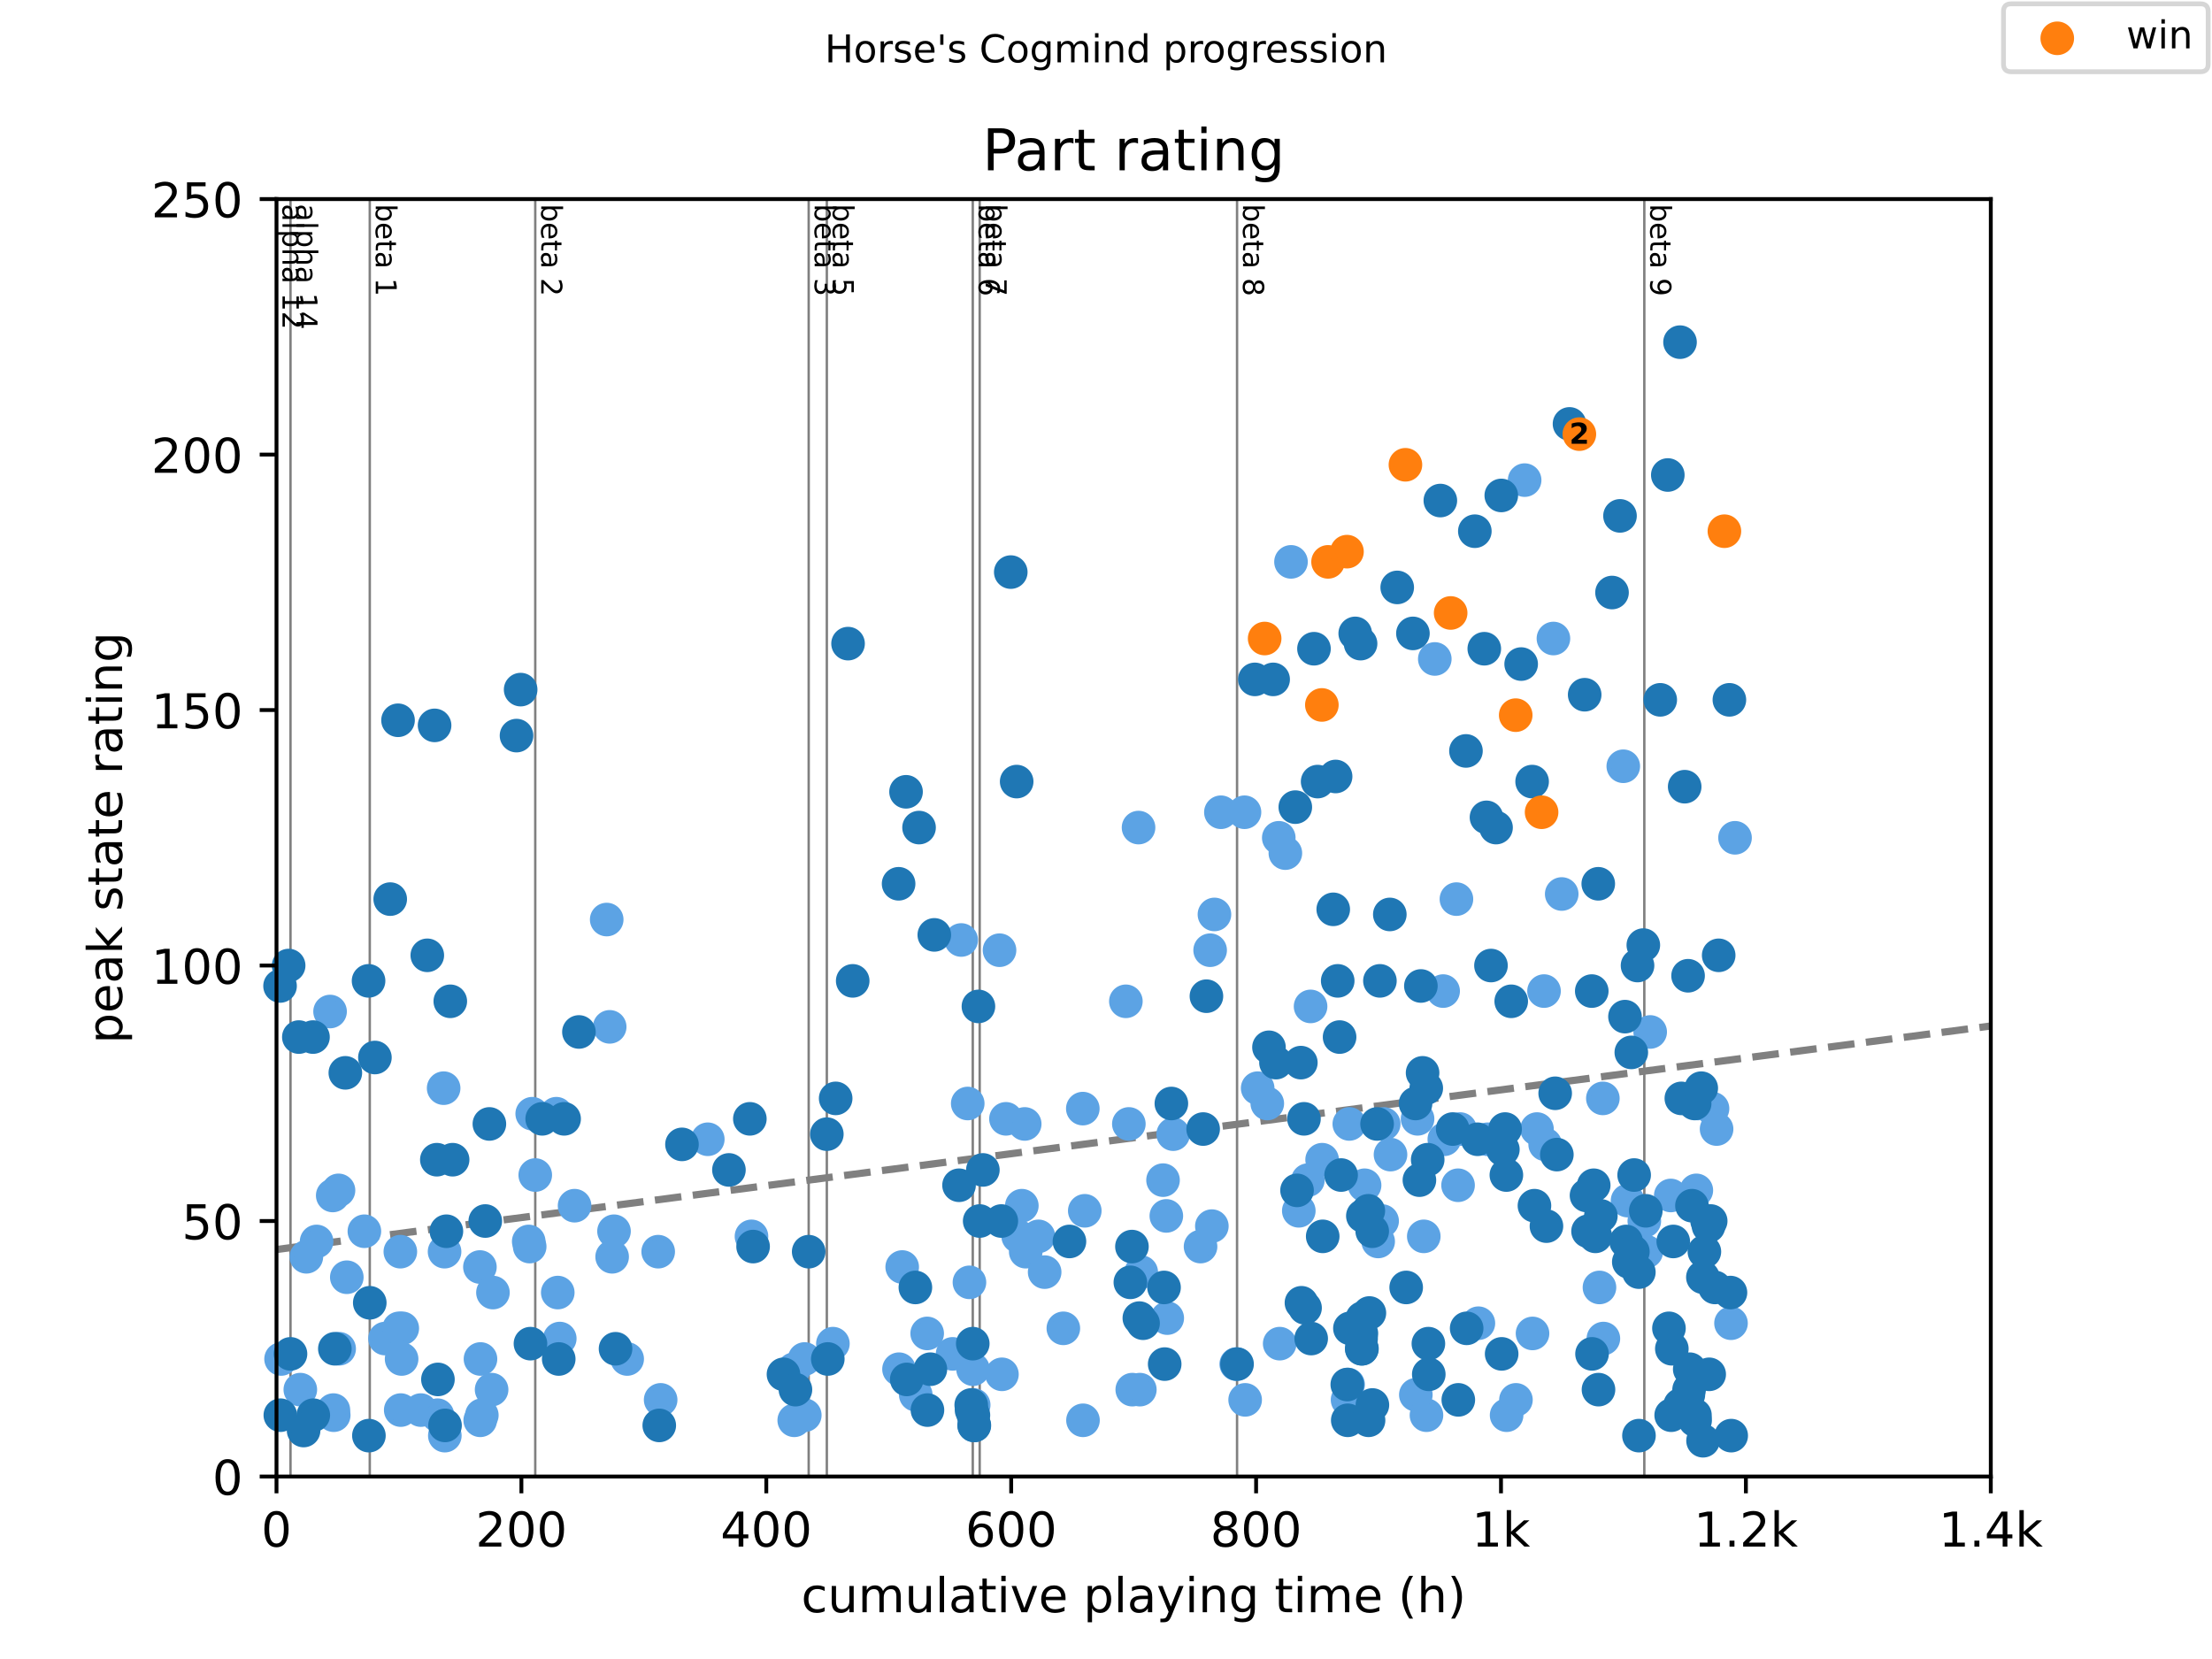 <?xml version="1.0" encoding="utf-8" standalone="no"?>
<!DOCTYPE svg PUBLIC "-//W3C//DTD SVG 1.1//EN"
  "http://www.w3.org/Graphics/SVG/1.1/DTD/svg11.dtd">
<!-- Created with matplotlib (https://matplotlib.org/) -->
<svg height="345.6pt" version="1.1" viewBox="0 0 460.8 345.6" width="460.8pt" xmlns="http://www.w3.org/2000/svg" xmlns:xlink="http://www.w3.org/1999/xlink">
 <defs>
  <style type="text/css">
*{stroke-linecap:butt;stroke-linejoin:round;}
  </style>
 </defs>
 <g id="figure_1">
  <g id="patch_1">
   <path d="M 0 345.6 
L 460.8 345.6 
L 460.8 0 
L 0 0 
z
" style="fill:#ffffff;"/>
  </g>
  <g id="axes_1">
   <g id="patch_2">
    <path d="M 57.6 307.584 
L 414.72 307.584 
L 414.72 41.472 
L 57.6 41.472 
z
" style="fill:#ffffff;"/>
   </g>
   <g id="line2d_1">
    <path clip-path="url(#pb3bf1a0e55)" d="M 57.6 260.292 
L 414.72 213.732 
" style="fill:none;stroke:#808080;stroke-dasharray:5.55,2.4;stroke-dashoffset:0;stroke-width:1.5;"/>
   </g>
   <g id="line2d_2">
    <path clip-path="url(#pb3bf1a0e55)" d="M 60.516 307.584 
L 60.516 41.472 
" style="fill:none;stroke:#808080;stroke-linecap:square;stroke-width:0.5;"/>
   </g>
   <g id="line2d_3">
    <path clip-path="url(#pb3bf1a0e55)" d="M 77.029 307.584 
L 77.029 41.472 
" style="fill:none;stroke:#808080;stroke-linecap:square;stroke-width:0.5;"/>
   </g>
   <g id="line2d_4">
    <path clip-path="url(#pb3bf1a0e55)" d="M 111.504 307.584 
L 111.504 41.472 
" style="fill:none;stroke:#808080;stroke-linecap:square;stroke-width:0.5;"/>
   </g>
   <g id="line2d_5">
    <path clip-path="url(#pb3bf1a0e55)" d="M 168.465 307.584 
L 168.465 41.472 
" style="fill:none;stroke:#808080;stroke-linecap:square;stroke-width:0.5;"/>
   </g>
   <g id="line2d_6">
    <path clip-path="url(#pb3bf1a0e55)" d="M 172.244 307.584 
L 172.244 41.472 
" style="fill:none;stroke:#808080;stroke-linecap:square;stroke-width:0.5;"/>
   </g>
   <g id="line2d_7">
    <path clip-path="url(#pb3bf1a0e55)" d="M 202.646 307.584 
L 202.646 41.472 
" style="fill:none;stroke:#808080;stroke-linecap:square;stroke-width:0.5;"/>
   </g>
   <g id="line2d_8">
    <path clip-path="url(#pb3bf1a0e55)" d="M 204.087 307.584 
L 204.087 41.472 
" style="fill:none;stroke:#808080;stroke-linecap:square;stroke-width:0.5;"/>
   </g>
   <g id="line2d_9">
    <path clip-path="url(#pb3bf1a0e55)" d="M 257.702 307.584 
L 257.702 41.472 
" style="fill:none;stroke:#808080;stroke-linecap:square;stroke-width:0.5;"/>
   </g>
   <g id="line2d_10">
    <path clip-path="url(#pb3bf1a0e55)" d="M 342.54 307.584 
L 342.54 41.472 
" style="fill:none;stroke:#808080;stroke-linecap:square;stroke-width:0.5;"/>
   </g>
   <g id="text_1">
    <!-- alpha 12 -->
    <defs>
     <path d="M 34.281 27.484 
Q 23.391 27.484 19.188 25 
Q 14.984 22.516 14.984 16.5 
Q 14.984 11.719 18.141 8.906 
Q 21.297 6.109 26.703 6.109 
Q 34.188 6.109 38.703 11.406 
Q 43.219 16.703 43.219 25.484 
L 43.219 27.484 
z
M 52.203 31.203 
L 52.203 0 
L 43.219 0 
L 43.219 8.297 
Q 40.141 3.328 35.547 0.953 
Q 30.953 -1.422 24.312 -1.422 
Q 15.922 -1.422 10.953 3.297 
Q 6 8.016 6 15.922 
Q 6 25.141 12.172 29.828 
Q 18.359 34.516 30.609 34.516 
L 43.219 34.516 
L 43.219 35.406 
Q 43.219 41.609 39.141 45 
Q 35.062 48.391 27.688 48.391 
Q 23 48.391 18.547 47.266 
Q 14.109 46.141 10.016 43.891 
L 10.016 52.203 
Q 14.938 54.109 19.578 55.047 
Q 24.219 56 28.609 56 
Q 40.484 56 46.344 49.844 
Q 52.203 43.703 52.203 31.203 
z
" id="DejaVuSans-97"/>
     <path d="M 9.422 75.984 
L 18.406 75.984 
L 18.406 0 
L 9.422 0 
z
" id="DejaVuSans-108"/>
     <path d="M 18.109 8.203 
L 18.109 -20.797 
L 9.078 -20.797 
L 9.078 54.688 
L 18.109 54.688 
L 18.109 46.391 
Q 20.953 51.266 25.266 53.625 
Q 29.594 56 35.594 56 
Q 45.562 56 51.781 48.094 
Q 58.016 40.188 58.016 27.297 
Q 58.016 14.406 51.781 6.484 
Q 45.562 -1.422 35.594 -1.422 
Q 29.594 -1.422 25.266 0.953 
Q 20.953 3.328 18.109 8.203 
z
M 48.688 27.297 
Q 48.688 37.203 44.609 42.844 
Q 40.531 48.484 33.406 48.484 
Q 26.266 48.484 22.188 42.844 
Q 18.109 37.203 18.109 27.297 
Q 18.109 17.391 22.188 11.75 
Q 26.266 6.109 33.406 6.109 
Q 40.531 6.109 44.609 11.75 
Q 48.688 17.391 48.688 27.297 
z
" id="DejaVuSans-112"/>
     <path d="M 54.891 33.016 
L 54.891 0 
L 45.906 0 
L 45.906 32.719 
Q 45.906 40.484 42.875 44.328 
Q 39.844 48.188 33.797 48.188 
Q 26.516 48.188 22.312 43.547 
Q 18.109 38.922 18.109 30.906 
L 18.109 0 
L 9.078 0 
L 9.078 75.984 
L 18.109 75.984 
L 18.109 46.188 
Q 21.344 51.125 25.703 53.562 
Q 30.078 56 35.797 56 
Q 45.219 56 50.047 50.172 
Q 54.891 44.344 54.891 33.016 
z
" id="DejaVuSans-104"/>
     <path id="DejaVuSans-32"/>
     <path d="M 12.406 8.297 
L 28.516 8.297 
L 28.516 63.922 
L 10.984 60.406 
L 10.984 69.391 
L 28.422 72.906 
L 38.281 72.906 
L 38.281 8.297 
L 54.391 8.297 
L 54.391 0 
L 12.406 0 
z
" id="DejaVuSans-49"/>
     <path d="M 19.188 8.297 
L 53.609 8.297 
L 53.609 0 
L 7.328 0 
L 7.328 8.297 
Q 12.938 14.109 22.625 23.891 
Q 32.328 33.688 34.812 36.531 
Q 39.547 41.844 41.422 45.531 
Q 43.312 49.219 43.312 52.781 
Q 43.312 58.594 39.234 62.25 
Q 35.156 65.922 28.609 65.922 
Q 23.969 65.922 18.812 64.312 
Q 13.672 62.703 7.812 59.422 
L 7.812 69.391 
Q 13.766 71.781 18.938 73 
Q 24.125 74.219 28.422 74.219 
Q 39.75 74.219 46.484 68.547 
Q 53.219 62.891 53.219 53.422 
Q 53.219 48.922 51.531 44.891 
Q 49.859 40.875 45.406 35.406 
Q 44.188 33.984 37.641 27.219 
Q 31.109 20.453 19.188 8.297 
z
" id="DejaVuSans-50"/>
    </defs>
    <g transform="translate(58.848 42.472)rotate(-270)scale(0.06 -0.06)">
     <use xlink:href="#DejaVuSans-97"/>
     <use x="61.279" xlink:href="#DejaVuSans-108"/>
     <use x="89.062" xlink:href="#DejaVuSans-112"/>
     <use x="152.539" xlink:href="#DejaVuSans-104"/>
     <use x="215.918" xlink:href="#DejaVuSans-97"/>
     <use x="277.197" xlink:href="#DejaVuSans-32"/>
     <use x="308.984" xlink:href="#DejaVuSans-49"/>
     <use x="372.607" xlink:href="#DejaVuSans-50"/>
    </g>
   </g>
   <g id="text_2">
    <!-- alpha 14 -->
    <defs>
     <path d="M 37.797 64.312 
L 12.891 25.391 
L 37.797 25.391 
z
M 35.203 72.906 
L 47.609 72.906 
L 47.609 25.391 
L 58.016 25.391 
L 58.016 17.188 
L 47.609 17.188 
L 47.609 0 
L 37.797 0 
L 37.797 17.188 
L 4.891 17.188 
L 4.891 26.703 
z
" id="DejaVuSans-52"/>
    </defs>
    <g transform="translate(61.764 42.472)rotate(-270)scale(0.06 -0.06)">
     <use xlink:href="#DejaVuSans-97"/>
     <use x="61.279" xlink:href="#DejaVuSans-108"/>
     <use x="89.062" xlink:href="#DejaVuSans-112"/>
     <use x="152.539" xlink:href="#DejaVuSans-104"/>
     <use x="215.918" xlink:href="#DejaVuSans-97"/>
     <use x="277.197" xlink:href="#DejaVuSans-32"/>
     <use x="308.984" xlink:href="#DejaVuSans-49"/>
     <use x="372.607" xlink:href="#DejaVuSans-52"/>
    </g>
   </g>
   <g id="text_3">
    <!-- beta 1 -->
    <defs>
     <path d="M 48.688 27.297 
Q 48.688 37.203 44.609 42.844 
Q 40.531 48.484 33.406 48.484 
Q 26.266 48.484 22.188 42.844 
Q 18.109 37.203 18.109 27.297 
Q 18.109 17.391 22.188 11.75 
Q 26.266 6.109 33.406 6.109 
Q 40.531 6.109 44.609 11.75 
Q 48.688 17.391 48.688 27.297 
z
M 18.109 46.391 
Q 20.953 51.266 25.266 53.625 
Q 29.594 56 35.594 56 
Q 45.562 56 51.781 48.094 
Q 58.016 40.188 58.016 27.297 
Q 58.016 14.406 51.781 6.484 
Q 45.562 -1.422 35.594 -1.422 
Q 29.594 -1.422 25.266 0.953 
Q 20.953 3.328 18.109 8.203 
L 18.109 0 
L 9.078 0 
L 9.078 75.984 
L 18.109 75.984 
z
" id="DejaVuSans-98"/>
     <path d="M 56.203 29.594 
L 56.203 25.203 
L 14.891 25.203 
Q 15.484 15.922 20.484 11.062 
Q 25.484 6.203 34.422 6.203 
Q 39.594 6.203 44.453 7.469 
Q 49.312 8.734 54.109 11.281 
L 54.109 2.781 
Q 49.266 0.734 44.188 -0.344 
Q 39.109 -1.422 33.891 -1.422 
Q 20.797 -1.422 13.156 6.188 
Q 5.516 13.812 5.516 26.812 
Q 5.516 40.234 12.766 48.109 
Q 20.016 56 32.328 56 
Q 43.359 56 49.781 48.891 
Q 56.203 41.797 56.203 29.594 
z
M 47.219 32.234 
Q 47.125 39.594 43.094 43.984 
Q 39.062 48.391 32.422 48.391 
Q 24.906 48.391 20.391 44.141 
Q 15.875 39.891 15.188 32.172 
z
" id="DejaVuSans-101"/>
     <path d="M 18.312 70.219 
L 18.312 54.688 
L 36.812 54.688 
L 36.812 47.703 
L 18.312 47.703 
L 18.312 18.016 
Q 18.312 11.328 20.141 9.422 
Q 21.969 7.516 27.594 7.516 
L 36.812 7.516 
L 36.812 0 
L 27.594 0 
Q 17.188 0 13.234 3.875 
Q 9.281 7.766 9.281 18.016 
L 9.281 47.703 
L 2.688 47.703 
L 2.688 54.688 
L 9.281 54.688 
L 9.281 70.219 
z
" id="DejaVuSans-116"/>
    </defs>
    <g transform="translate(78.277 42.472)rotate(-270)scale(0.06 -0.06)">
     <use xlink:href="#DejaVuSans-98"/>
     <use x="63.477" xlink:href="#DejaVuSans-101"/>
     <use x="125" xlink:href="#DejaVuSans-116"/>
     <use x="164.209" xlink:href="#DejaVuSans-97"/>
     <use x="225.488" xlink:href="#DejaVuSans-32"/>
     <use x="257.275" xlink:href="#DejaVuSans-49"/>
    </g>
   </g>
   <g id="text_4">
    <!-- beta 2 -->
    <g transform="translate(112.752 42.472)rotate(-270)scale(0.06 -0.06)">
     <use xlink:href="#DejaVuSans-98"/>
     <use x="63.477" xlink:href="#DejaVuSans-101"/>
     <use x="125" xlink:href="#DejaVuSans-116"/>
     <use x="164.209" xlink:href="#DejaVuSans-97"/>
     <use x="225.488" xlink:href="#DejaVuSans-32"/>
     <use x="257.275" xlink:href="#DejaVuSans-50"/>
    </g>
   </g>
   <g id="text_5">
    <!-- beta 3 -->
    <defs>
     <path d="M 40.578 39.312 
Q 47.656 37.797 51.625 33 
Q 55.609 28.219 55.609 21.188 
Q 55.609 10.406 48.188 4.484 
Q 40.766 -1.422 27.094 -1.422 
Q 22.516 -1.422 17.656 -0.516 
Q 12.797 0.391 7.625 2.203 
L 7.625 11.719 
Q 11.719 9.328 16.594 8.109 
Q 21.484 6.891 26.812 6.891 
Q 36.078 6.891 40.938 10.547 
Q 45.797 14.203 45.797 21.188 
Q 45.797 27.641 41.281 31.266 
Q 36.766 34.906 28.719 34.906 
L 20.219 34.906 
L 20.219 43.016 
L 29.109 43.016 
Q 36.375 43.016 40.234 45.922 
Q 44.094 48.828 44.094 54.297 
Q 44.094 59.906 40.109 62.906 
Q 36.141 65.922 28.719 65.922 
Q 24.656 65.922 20.016 65.031 
Q 15.375 64.156 9.812 62.312 
L 9.812 71.094 
Q 15.438 72.656 20.344 73.438 
Q 25.25 74.219 29.594 74.219 
Q 40.828 74.219 47.359 69.109 
Q 53.906 64.016 53.906 55.328 
Q 53.906 49.266 50.438 45.094 
Q 46.969 40.922 40.578 39.312 
z
" id="DejaVuSans-51"/>
    </defs>
    <g transform="translate(169.712 42.472)rotate(-270)scale(0.06 -0.06)">
     <use xlink:href="#DejaVuSans-98"/>
     <use x="63.477" xlink:href="#DejaVuSans-101"/>
     <use x="125" xlink:href="#DejaVuSans-116"/>
     <use x="164.209" xlink:href="#DejaVuSans-97"/>
     <use x="225.488" xlink:href="#DejaVuSans-32"/>
     <use x="257.275" xlink:href="#DejaVuSans-51"/>
    </g>
   </g>
   <g id="text_6">
    <!-- beta 5 -->
    <defs>
     <path d="M 10.797 72.906 
L 49.516 72.906 
L 49.516 64.594 
L 19.828 64.594 
L 19.828 46.734 
Q 21.969 47.469 24.109 47.828 
Q 26.266 48.188 28.422 48.188 
Q 40.625 48.188 47.75 41.5 
Q 54.891 34.812 54.891 23.391 
Q 54.891 11.625 47.562 5.094 
Q 40.234 -1.422 26.906 -1.422 
Q 22.312 -1.422 17.547 -0.641 
Q 12.797 0.141 7.719 1.703 
L 7.719 11.625 
Q 12.109 9.234 16.797 8.062 
Q 21.484 6.891 26.703 6.891 
Q 35.156 6.891 40.078 11.328 
Q 45.016 15.766 45.016 23.391 
Q 45.016 31 40.078 35.438 
Q 35.156 39.891 26.703 39.891 
Q 22.75 39.891 18.812 39.016 
Q 14.891 38.141 10.797 36.281 
z
" id="DejaVuSans-53"/>
    </defs>
    <g transform="translate(173.492 42.472)rotate(-270)scale(0.06 -0.06)">
     <use xlink:href="#DejaVuSans-98"/>
     <use x="63.477" xlink:href="#DejaVuSans-101"/>
     <use x="125" xlink:href="#DejaVuSans-116"/>
     <use x="164.209" xlink:href="#DejaVuSans-97"/>
     <use x="225.488" xlink:href="#DejaVuSans-32"/>
     <use x="257.275" xlink:href="#DejaVuSans-53"/>
    </g>
   </g>
   <g id="text_7">
    <!-- beta 6 -->
    <defs>
     <path d="M 33.016 40.375 
Q 26.375 40.375 22.484 35.828 
Q 18.609 31.297 18.609 23.391 
Q 18.609 15.531 22.484 10.953 
Q 26.375 6.391 33.016 6.391 
Q 39.656 6.391 43.531 10.953 
Q 47.406 15.531 47.406 23.391 
Q 47.406 31.297 43.531 35.828 
Q 39.656 40.375 33.016 40.375 
z
M 52.594 71.297 
L 52.594 62.312 
Q 48.875 64.062 45.094 64.984 
Q 41.312 65.922 37.594 65.922 
Q 27.828 65.922 22.672 59.328 
Q 17.531 52.734 16.797 39.406 
Q 19.672 43.656 24.016 45.922 
Q 28.375 48.188 33.594 48.188 
Q 44.578 48.188 50.953 41.516 
Q 57.328 34.859 57.328 23.391 
Q 57.328 12.156 50.688 5.359 
Q 44.047 -1.422 33.016 -1.422 
Q 20.359 -1.422 13.672 8.266 
Q 6.984 17.969 6.984 36.375 
Q 6.984 53.656 15.188 63.938 
Q 23.391 74.219 37.203 74.219 
Q 40.922 74.219 44.703 73.484 
Q 48.484 72.75 52.594 71.297 
z
" id="DejaVuSans-54"/>
    </defs>
    <g transform="translate(203.894 42.472)rotate(-270)scale(0.06 -0.06)">
     <use xlink:href="#DejaVuSans-98"/>
     <use x="63.477" xlink:href="#DejaVuSans-101"/>
     <use x="125" xlink:href="#DejaVuSans-116"/>
     <use x="164.209" xlink:href="#DejaVuSans-97"/>
     <use x="225.488" xlink:href="#DejaVuSans-32"/>
     <use x="257.275" xlink:href="#DejaVuSans-54"/>
    </g>
   </g>
   <g id="text_8">
    <!-- beta 7 -->
    <defs>
     <path d="M 8.203 72.906 
L 55.078 72.906 
L 55.078 68.703 
L 28.609 0 
L 18.312 0 
L 43.219 64.594 
L 8.203 64.594 
z
" id="DejaVuSans-55"/>
    </defs>
    <g transform="translate(205.335 42.472)rotate(-270)scale(0.06 -0.06)">
     <use xlink:href="#DejaVuSans-98"/>
     <use x="63.477" xlink:href="#DejaVuSans-101"/>
     <use x="125" xlink:href="#DejaVuSans-116"/>
     <use x="164.209" xlink:href="#DejaVuSans-97"/>
     <use x="225.488" xlink:href="#DejaVuSans-32"/>
     <use x="257.275" xlink:href="#DejaVuSans-55"/>
    </g>
   </g>
   <g id="text_9">
    <!-- beta 8 -->
    <defs>
     <path d="M 31.781 34.625 
Q 24.75 34.625 20.719 30.859 
Q 16.703 27.094 16.703 20.516 
Q 16.703 13.922 20.719 10.156 
Q 24.75 6.391 31.781 6.391 
Q 38.812 6.391 42.859 10.172 
Q 46.922 13.969 46.922 20.516 
Q 46.922 27.094 42.891 30.859 
Q 38.875 34.625 31.781 34.625 
z
M 21.922 38.812 
Q 15.578 40.375 12.031 44.719 
Q 8.5 49.078 8.5 55.328 
Q 8.5 64.062 14.719 69.141 
Q 20.953 74.219 31.781 74.219 
Q 42.672 74.219 48.875 69.141 
Q 55.078 64.062 55.078 55.328 
Q 55.078 49.078 51.531 44.719 
Q 48 40.375 41.703 38.812 
Q 48.828 37.156 52.797 32.312 
Q 56.781 27.484 56.781 20.516 
Q 56.781 9.906 50.312 4.234 
Q 43.844 -1.422 31.781 -1.422 
Q 19.734 -1.422 13.25 4.234 
Q 6.781 9.906 6.781 20.516 
Q 6.781 27.484 10.781 32.312 
Q 14.797 37.156 21.922 38.812 
z
M 18.312 54.391 
Q 18.312 48.734 21.844 45.562 
Q 25.391 42.391 31.781 42.391 
Q 38.141 42.391 41.719 45.562 
Q 45.312 48.734 45.312 54.391 
Q 45.312 60.062 41.719 63.234 
Q 38.141 66.406 31.781 66.406 
Q 25.391 66.406 21.844 63.234 
Q 18.312 60.062 18.312 54.391 
z
" id="DejaVuSans-56"/>
    </defs>
    <g transform="translate(258.95 42.472)rotate(-270)scale(0.06 -0.06)">
     <use xlink:href="#DejaVuSans-98"/>
     <use x="63.477" xlink:href="#DejaVuSans-101"/>
     <use x="125" xlink:href="#DejaVuSans-116"/>
     <use x="164.209" xlink:href="#DejaVuSans-97"/>
     <use x="225.488" xlink:href="#DejaVuSans-32"/>
     <use x="257.275" xlink:href="#DejaVuSans-56"/>
    </g>
   </g>
   <g id="text_10">
    <!-- beta 9 -->
    <defs>
     <path d="M 10.984 1.516 
L 10.984 10.5 
Q 14.703 8.734 18.5 7.812 
Q 22.312 6.891 25.984 6.891 
Q 35.75 6.891 40.891 13.453 
Q 46.047 20.016 46.781 33.406 
Q 43.953 29.203 39.594 26.953 
Q 35.25 24.703 29.984 24.703 
Q 19.047 24.703 12.672 31.312 
Q 6.297 37.938 6.297 49.422 
Q 6.297 60.641 12.938 67.422 
Q 19.578 74.219 30.609 74.219 
Q 43.266 74.219 49.922 64.516 
Q 56.594 54.828 56.594 36.375 
Q 56.594 19.141 48.406 8.859 
Q 40.234 -1.422 26.422 -1.422 
Q 22.703 -1.422 18.891 -0.688 
Q 15.094 0.047 10.984 1.516 
z
M 30.609 32.422 
Q 37.25 32.422 41.125 36.953 
Q 45.016 41.5 45.016 49.422 
Q 45.016 57.281 41.125 61.844 
Q 37.25 66.406 30.609 66.406 
Q 23.969 66.406 20.094 61.844 
Q 16.219 57.281 16.219 49.422 
Q 16.219 41.5 20.094 36.953 
Q 23.969 32.422 30.609 32.422 
z
" id="DejaVuSans-57"/>
    </defs>
    <g transform="translate(343.787 42.472)rotate(-270)scale(0.06 -0.06)">
     <use xlink:href="#DejaVuSans-98"/>
     <use x="63.477" xlink:href="#DejaVuSans-101"/>
     <use x="125" xlink:href="#DejaVuSans-116"/>
     <use x="164.209" xlink:href="#DejaVuSans-97"/>
     <use x="225.488" xlink:href="#DejaVuSans-32"/>
     <use x="257.275" xlink:href="#DejaVuSans-57"/>
    </g>
   </g>
   <g id="PathCollection_1">
    <defs>
     <path d="M 0 3 
C 0.796 3 1.559 2.684 2.121 2.121 
C 2.684 1.559 3 0.796 3 0 
C 3 -0.796 2.684 -1.559 2.121 -2.121 
C 1.559 -2.684 0.796 -3 0 -3 
C -0.796 -3 -1.559 -2.684 -2.121 -2.121 
C -2.684 -1.559 -3 -0.796 -3 0 
C -3 0.796 -2.684 1.559 -2.121 2.121 
C -1.559 2.684 -0.796 3 0 3 
z
" id="m6c417c5865" style="stroke:#5ca3e4;"/>
    </defs>
    <g>
     <use style="fill:#5ca3e4;stroke:#5ca3e4;" x="58.552" xlink:href="#m6c417c5865" y="283.102"/>
     <use style="fill:#5ca3e4;stroke:#5ca3e4;" x="62.561" xlink:href="#m6c417c5865" y="289.488"/>
     <use style="fill:#5ca3e4;stroke:#5ca3e4;" x="63.82" xlink:href="#m6c417c5865" y="261.813"/>
     <use style="fill:#5ca3e4;stroke:#5ca3e4;" x="65.954" xlink:href="#m6c417c5865" y="258.619"/>
     <use style="fill:#5ca3e4;stroke:#5ca3e4;" x="68.76" xlink:href="#m6c417c5865" y="210.719"/>
     <use style="fill:#5ca3e4;stroke:#5ca3e4;" x="69.313" xlink:href="#m6c417c5865" y="249.039"/>
     <use style="fill:#5ca3e4;stroke:#5ca3e4;" x="69.453" xlink:href="#m6c417c5865" y="293.746"/>
     <use style="fill:#5ca3e4;stroke:#5ca3e4;" x="69.521" xlink:href="#m6c417c5865" y="294.811"/>
     <use style="fill:#5ca3e4;stroke:#5ca3e4;" x="70.516" xlink:href="#m6c417c5865" y="247.975"/>
     <use style="fill:#5ca3e4;stroke:#5ca3e4;" x="70.652" xlink:href="#m6c417c5865" y="280.973"/>
     <use style="fill:#5ca3e4;stroke:#5ca3e4;" x="72.246" xlink:href="#m6c417c5865" y="266.071"/>
     <use style="fill:#5ca3e4;stroke:#5ca3e4;" x="75.907" xlink:href="#m6c417c5865" y="256.49"/>
     <use style="fill:#5ca3e4;stroke:#5ca3e4;" x="80.205" xlink:href="#m6c417c5865" y="278.844"/>
     <use style="fill:#5ca3e4;stroke:#5ca3e4;" x="83.13" xlink:href="#m6c417c5865" y="276.715"/>
     <use style="fill:#5ca3e4;stroke:#5ca3e4;" x="83.398" xlink:href="#m6c417c5865" y="260.748"/>
     <use style="fill:#5ca3e4;stroke:#5ca3e4;" x="83.478" xlink:href="#m6c417c5865" y="293.746"/>
     <use style="fill:#5ca3e4;stroke:#5ca3e4;" x="83.661" xlink:href="#m6c417c5865" y="283.102"/>
     <use style="fill:#5ca3e4;stroke:#5ca3e4;" x="83.802" xlink:href="#m6c417c5865" y="276.715"/>
     <use style="fill:#5ca3e4;stroke:#5ca3e4;" x="87.666" xlink:href="#m6c417c5865" y="293.746"/>
     <use style="fill:#5ca3e4;stroke:#5ca3e4;" x="91.14" xlink:href="#m6c417c5865" y="294.811"/>
     <use style="fill:#5ca3e4;stroke:#5ca3e4;" x="92.419" xlink:href="#m6c417c5865" y="226.686"/>
     <use style="fill:#5ca3e4;stroke:#5ca3e4;" x="92.611" xlink:href="#m6c417c5865" y="260.748"/>
     <use style="fill:#5ca3e4;stroke:#5ca3e4;" x="92.666" xlink:href="#m6c417c5865" y="299.068"/>
     <use style="fill:#5ca3e4;stroke:#5ca3e4;" x="99.974" xlink:href="#m6c417c5865" y="263.942"/>
     <use style="fill:#5ca3e4;stroke:#5ca3e4;" x="100.038" xlink:href="#m6c417c5865" y="295.875"/>
     <use style="fill:#5ca3e4;stroke:#5ca3e4;" x="100.093" xlink:href="#m6c417c5865" y="283.102"/>
     <use style="fill:#5ca3e4;stroke:#5ca3e4;" x="100.374" xlink:href="#m6c417c5865" y="294.811"/>
     <use style="fill:#5ca3e4;stroke:#5ca3e4;" x="102.41" xlink:href="#m6c417c5865" y="289.488"/>
     <use style="fill:#5ca3e4;stroke:#5ca3e4;" x="102.691" xlink:href="#m6c417c5865" y="269.264"/>
     <use style="fill:#5ca3e4;stroke:#5ca3e4;" x="110.143" xlink:href="#m6c417c5865" y="258.619"/>
     <use style="fill:#5ca3e4;stroke:#5ca3e4;" x="110.343" xlink:href="#m6c417c5865" y="259.684"/>
     <use style="fill:#5ca3e4;stroke:#5ca3e4;" x="110.87" xlink:href="#m6c417c5865" y="232.008"/>
     <use style="fill:#5ca3e4;stroke:#5ca3e4;" x="111.504" xlink:href="#m6c417c5865" y="244.782"/>
     <use style="fill:#5ca3e4;stroke:#5ca3e4;" x="115.891" xlink:href="#m6c417c5865" y="232.008"/>
     <use style="fill:#5ca3e4;stroke:#5ca3e4;" x="116.193" xlink:href="#m6c417c5865" y="269.264"/>
     <use style="fill:#5ca3e4;stroke:#5ca3e4;" x="116.61" xlink:href="#m6c417c5865" y="278.844"/>
     <use style="fill:#5ca3e4;stroke:#5ca3e4;" x="119.696" xlink:href="#m6c417c5865" y="251.168"/>
     <use style="fill:#5ca3e4;stroke:#5ca3e4;" x="126.388" xlink:href="#m6c417c5865" y="191.559"/>
     <use style="fill:#5ca3e4;stroke:#5ca3e4;" x="127.009" xlink:href="#m6c417c5865" y="213.913"/>
     <use style="fill:#5ca3e4;stroke:#5ca3e4;" x="127.519" xlink:href="#m6c417c5865" y="261.813"/>
     <use style="fill:#5ca3e4;stroke:#5ca3e4;" x="127.91" xlink:href="#m6c417c5865" y="256.49"/>
     <use style="fill:#5ca3e4;stroke:#5ca3e4;" x="130.652" xlink:href="#m6c417c5865" y="283.102"/>
     <use style="fill:#5ca3e4;stroke:#5ca3e4;" x="137.114" xlink:href="#m6c417c5865" y="260.748"/>
     <use style="fill:#5ca3e4;stroke:#5ca3e4;" x="137.625" xlink:href="#m6c417c5865" y="291.617"/>
     <use style="fill:#5ca3e4;stroke:#5ca3e4;" x="147.445" xlink:href="#m6c417c5865" y="237.33"/>
     <use style="fill:#5ca3e4;stroke:#5ca3e4;" x="156.548" xlink:href="#m6c417c5865" y="257.555"/>
     <use style="fill:#5ca3e4;stroke:#5ca3e4;" x="165.378" xlink:href="#m6c417c5865" y="285.231"/>
     <use style="fill:#5ca3e4;stroke:#5ca3e4;" x="165.454" xlink:href="#m6c417c5865" y="295.875"/>
     <use style="fill:#5ca3e4;stroke:#5ca3e4;" x="167.61" xlink:href="#m6c417c5865" y="283.102"/>
     <use style="fill:#5ca3e4;stroke:#5ca3e4;" x="167.652" xlink:href="#m6c417c5865" y="294.811"/>
     <use style="fill:#5ca3e4;stroke:#5ca3e4;" x="173.507" xlink:href="#m6c417c5865" y="279.908"/>
     <use style="fill:#5ca3e4;stroke:#5ca3e4;" x="187.281" xlink:href="#m6c417c5865" y="285.231"/>
     <use style="fill:#5ca3e4;stroke:#5ca3e4;" x="187.945" xlink:href="#m6c417c5865" y="263.942"/>
     <use style="fill:#5ca3e4;stroke:#5ca3e4;" x="190.767" xlink:href="#m6c417c5865" y="290.553"/>
     <use style="fill:#5ca3e4;stroke:#5ca3e4;" x="193.148" xlink:href="#m6c417c5865" y="277.779"/>
     <use style="fill:#5ca3e4;stroke:#5ca3e4;" x="198.446" xlink:href="#m6c417c5865" y="282.037"/>
     <use style="fill:#5ca3e4;stroke:#5ca3e4;" x="200.235" xlink:href="#m6c417c5865" y="195.817"/>
     <use style="fill:#5ca3e4;stroke:#5ca3e4;" x="201.596" xlink:href="#m6c417c5865" y="229.879"/>
     <use style="fill:#5ca3e4;stroke:#5ca3e4;" x="201.953" xlink:href="#m6c417c5865" y="267.135"/>
     <use style="fill:#5ca3e4;stroke:#5ca3e4;" x="202.706" xlink:href="#m6c417c5865" y="285.231"/>
     <use style="fill:#5ca3e4;stroke:#5ca3e4;" x="202.837" xlink:href="#m6c417c5865" y="292.682"/>
     <use style="fill:#5ca3e4;stroke:#5ca3e4;" x="208.22" xlink:href="#m6c417c5865" y="197.946"/>
     <use style="fill:#5ca3e4;stroke:#5ca3e4;" x="208.721" xlink:href="#m6c417c5865" y="286.295"/>
     <use style="fill:#5ca3e4;stroke:#5ca3e4;" x="209.559" xlink:href="#m6c417c5865" y="233.073"/>
     <use style="fill:#5ca3e4;stroke:#5ca3e4;" x="212.11" xlink:href="#m6c417c5865" y="257.555"/>
     <use style="fill:#5ca3e4;stroke:#5ca3e4;" x="212.866" xlink:href="#m6c417c5865" y="251.168"/>
     <use style="fill:#5ca3e4;stroke:#5ca3e4;" x="213.466" xlink:href="#m6c417c5865" y="234.137"/>
     <use style="fill:#5ca3e4;stroke:#5ca3e4;" x="213.678" xlink:href="#m6c417c5865" y="260.748"/>
     <use style="fill:#5ca3e4;stroke:#5ca3e4;" x="216.331" xlink:href="#m6c417c5865" y="257.555"/>
     <use style="fill:#5ca3e4;stroke:#5ca3e4;" x="217.62" xlink:href="#m6c417c5865" y="265.006"/>
     <use style="fill:#5ca3e4;stroke:#5ca3e4;" x="221.514" xlink:href="#m6c417c5865" y="276.715"/>
     <use style="fill:#5ca3e4;stroke:#5ca3e4;" x="225.57" xlink:href="#m6c417c5865" y="230.944"/>
     <use style="fill:#5ca3e4;stroke:#5ca3e4;" x="225.608" xlink:href="#m6c417c5865" y="295.875"/>
     <use style="fill:#5ca3e4;stroke:#5ca3e4;" x="225.978" xlink:href="#m6c417c5865" y="252.233"/>
     <use style="fill:#5ca3e4;stroke:#5ca3e4;" x="234.54" xlink:href="#m6c417c5865" y="208.59"/>
     <use style="fill:#5ca3e4;stroke:#5ca3e4;" x="235.161" xlink:href="#m6c417c5865" y="234.137"/>
     <use style="fill:#5ca3e4;stroke:#5ca3e4;" x="235.871" xlink:href="#m6c417c5865" y="289.488"/>
     <use style="fill:#5ca3e4;stroke:#5ca3e4;" x="237.18" xlink:href="#m6c417c5865" y="172.399"/>
     <use style="fill:#5ca3e4;stroke:#5ca3e4;" x="237.448" xlink:href="#m6c417c5865" y="289.488"/>
     <use style="fill:#5ca3e4;stroke:#5ca3e4;" x="237.737" xlink:href="#m6c417c5865" y="265.006"/>
     <use style="fill:#5ca3e4;stroke:#5ca3e4;" x="242.282" xlink:href="#m6c417c5865" y="245.846"/>
     <use style="fill:#5ca3e4;stroke:#5ca3e4;" x="242.967" xlink:href="#m6c417c5865" y="253.297"/>
     <use style="fill:#5ca3e4;stroke:#5ca3e4;" x="243.158" xlink:href="#m6c417c5865" y="274.586"/>
     <use style="fill:#5ca3e4;stroke:#5ca3e4;" x="244.399" xlink:href="#m6c417c5865" y="236.266"/>
     <use style="fill:#5ca3e4;stroke:#5ca3e4;" x="250.096" xlink:href="#m6c417c5865" y="259.684"/>
     <use style="fill:#5ca3e4;stroke:#5ca3e4;" x="252.094" xlink:href="#m6c417c5865" y="197.946"/>
     <use style="fill:#5ca3e4;stroke:#5ca3e4;" x="252.451" xlink:href="#m6c417c5865" y="255.426"/>
     <use style="fill:#5ca3e4;stroke:#5ca3e4;" x="252.991" xlink:href="#m6c417c5865" y="190.495"/>
     <use style="fill:#5ca3e4;stroke:#5ca3e4;" x="254.335" xlink:href="#m6c417c5865" y="169.206"/>
     <use style="fill:#5ca3e4;stroke:#5ca3e4;" x="257.532" xlink:href="#m6c417c5865" y="284.166"/>
     <use style="fill:#5ca3e4;stroke:#5ca3e4;" x="259.25" xlink:href="#m6c417c5865" y="169.206"/>
     <use style="fill:#5ca3e4;stroke:#5ca3e4;" x="259.386" xlink:href="#m6c417c5865" y="291.617"/>
     <use style="fill:#5ca3e4;stroke:#5ca3e4;" x="261.996" xlink:href="#m6c417c5865" y="226.686"/>
     <use style="fill:#5ca3e4;stroke:#5ca3e4;" x="263.998" xlink:href="#m6c417c5865" y="229.879"/>
     <use style="fill:#5ca3e4;stroke:#5ca3e4;" x="266.392" xlink:href="#m6c417c5865" y="174.528"/>
     <use style="fill:#5ca3e4;stroke:#5ca3e4;" x="266.583" xlink:href="#m6c417c5865" y="279.908"/>
     <use style="fill:#5ca3e4;stroke:#5ca3e4;" x="267.765" xlink:href="#m6c417c5865" y="177.721"/>
     <use style="fill:#5ca3e4;stroke:#5ca3e4;" x="268.939" xlink:href="#m6c417c5865" y="117.048"/>
     <use style="fill:#5ca3e4;stroke:#5ca3e4;" x="270.563" xlink:href="#m6c417c5865" y="252.233"/>
     <use style="fill:#5ca3e4;stroke:#5ca3e4;" x="272.454" xlink:href="#m6c417c5865" y="245.846"/>
     <use style="fill:#5ca3e4;stroke:#5ca3e4;" x="273.016" xlink:href="#m6c417c5865" y="209.655"/>
     <use style="fill:#5ca3e4;stroke:#5ca3e4;" x="275.422" xlink:href="#m6c417c5865" y="241.588"/>
     <use style="fill:#5ca3e4;stroke:#5ca3e4;" x="280.723" xlink:href="#m6c417c5865" y="291.617"/>
     <use style="fill:#5ca3e4;stroke:#5ca3e4;" x="280.83" xlink:href="#m6c417c5865" y="288.424"/>
     <use style="fill:#5ca3e4;stroke:#5ca3e4;" x="281.085" xlink:href="#m6c417c5865" y="234.137"/>
     <use style="fill:#5ca3e4;stroke:#5ca3e4;" x="284.269" xlink:href="#m6c417c5865" y="246.91"/>
     <use style="fill:#5ca3e4;stroke:#5ca3e4;" x="287.096" xlink:href="#m6c417c5865" y="258.619"/>
     <use style="fill:#5ca3e4;stroke:#5ca3e4;" x="287.921" xlink:href="#m6c417c5865" y="254.362"/>
     <use style="fill:#5ca3e4;stroke:#5ca3e4;" x="288.253" xlink:href="#m6c417c5865" y="234.137"/>
     <use style="fill:#5ca3e4;stroke:#5ca3e4;" x="289.668" xlink:href="#m6c417c5865" y="240.524"/>
     <use style="fill:#5ca3e4;stroke:#5ca3e4;" x="294.945" xlink:href="#m6c417c5865" y="290.553"/>
     <use style="fill:#5ca3e4;stroke:#5ca3e4;" x="295.306" xlink:href="#m6c417c5865" y="233.073"/>
     <use style="fill:#5ca3e4;stroke:#5ca3e4;" x="296.598" xlink:href="#m6c417c5865" y="257.555"/>
     <use style="fill:#5ca3e4;stroke:#5ca3e4;" x="297.159" xlink:href="#m6c417c5865" y="294.811"/>
     <use style="fill:#5ca3e4;stroke:#5ca3e4;" x="298.894" xlink:href="#m6c417c5865" y="137.272"/>
     <use style="fill:#5ca3e4;stroke:#5ca3e4;" x="300.633" xlink:href="#m6c417c5865" y="206.461"/>
     <use style="fill:#5ca3e4;stroke:#5ca3e4;" x="300.879" xlink:href="#m6c417c5865" y="237.33"/>
     <use style="fill:#5ca3e4;stroke:#5ca3e4;" x="303.401" xlink:href="#m6c417c5865" y="187.301"/>
     <use style="fill:#5ca3e4;stroke:#5ca3e4;" x="303.741" xlink:href="#m6c417c5865" y="246.91"/>
     <use style="fill:#5ca3e4;stroke:#5ca3e4;" x="304.157" xlink:href="#m6c417c5865" y="235.202"/>
     <use style="fill:#5ca3e4;stroke:#5ca3e4;" x="307.975" xlink:href="#m6c417c5865" y="275.651"/>
     <use style="fill:#5ca3e4;stroke:#5ca3e4;" x="309.91" xlink:href="#m6c417c5865" y="237.33"/>
     <use style="fill:#5ca3e4;stroke:#5ca3e4;" x="313.855" xlink:href="#m6c417c5865" y="294.811"/>
     <use style="fill:#5ca3e4;stroke:#5ca3e4;" x="315.798" xlink:href="#m6c417c5865" y="291.617"/>
     <use style="fill:#5ca3e4;stroke:#5ca3e4;" x="317.609" xlink:href="#m6c417c5865" y="100.017"/>
     <use style="fill:#5ca3e4;stroke:#5ca3e4;" x="319.254" xlink:href="#m6c417c5865" y="277.779"/>
     <use style="fill:#5ca3e4;stroke:#5ca3e4;" x="320.181" xlink:href="#m6c417c5865" y="235.202"/>
     <use style="fill:#5ca3e4;stroke:#5ca3e4;" x="321.648" xlink:href="#m6c417c5865" y="206.461"/>
     <use style="fill:#5ca3e4;stroke:#5ca3e4;" x="321.886" xlink:href="#m6c417c5865" y="238.395"/>
     <use style="fill:#5ca3e4;stroke:#5ca3e4;" x="323.608" xlink:href="#m6c417c5865" y="133.015"/>
     <use style="fill:#5ca3e4;stroke:#5ca3e4;" x="325.334" xlink:href="#m6c417c5865" y="186.237"/>
     <use style="fill:#5ca3e4;stroke:#5ca3e4;" x="333.199" xlink:href="#m6c417c5865" y="268.199"/>
     <use style="fill:#5ca3e4;stroke:#5ca3e4;" x="333.905" xlink:href="#m6c417c5865" y="228.815"/>
     <use style="fill:#5ca3e4;stroke:#5ca3e4;" x="334.015" xlink:href="#m6c417c5865" y="278.844"/>
     <use style="fill:#5ca3e4;stroke:#5ca3e4;" x="338.16" xlink:href="#m6c417c5865" y="159.626"/>
     <use style="fill:#5ca3e4;stroke:#5ca3e4;" x="339.049" xlink:href="#m6c417c5865" y="250.104"/>
     <use style="fill:#5ca3e4;stroke:#5ca3e4;" x="342.54" xlink:href="#m6c417c5865" y="254.362"/>
     <use style="fill:#5ca3e4;stroke:#5ca3e4;" x="342.947" xlink:href="#m6c417c5865" y="260.748"/>
     <use style="fill:#5ca3e4;stroke:#5ca3e4;" x="343.763" xlink:href="#m6c417c5865" y="214.977"/>
     <use style="fill:#5ca3e4;stroke:#5ca3e4;" x="348.051" xlink:href="#m6c417c5865" y="249.039"/>
     <use style="fill:#5ca3e4;stroke:#5ca3e4;" x="353.377" xlink:href="#m6c417c5865" y="247.975"/>
     <use style="fill:#5ca3e4;stroke:#5ca3e4;" x="353.713" xlink:href="#m6c417c5865" y="229.879"/>
     <use style="fill:#5ca3e4;stroke:#5ca3e4;" x="356.75" xlink:href="#m6c417c5865" y="230.944"/>
     <use style="fill:#5ca3e4;stroke:#5ca3e4;" x="357.597" xlink:href="#m6c417c5865" y="235.202"/>
     <use style="fill:#5ca3e4;stroke:#5ca3e4;" x="360.601" xlink:href="#m6c417c5865" y="275.651"/>
     <use style="fill:#5ca3e4;stroke:#5ca3e4;" x="361.438" xlink:href="#m6c417c5865" y="174.528"/>
    </g>
   </g>
   <g id="PathCollection_2">
    <defs>
     <path d="M 0 3 
C 0.796 3 1.559 2.684 2.121 2.121 
C 2.684 1.559 3 0.796 3 0 
C 3 -0.796 2.684 -1.559 2.121 -2.121 
C 1.559 -2.684 0.796 -3 0 -3 
C -0.796 -3 -1.559 -2.684 -2.121 -2.121 
C -2.684 -1.559 -3 -0.796 -3 0 
C -3 0.796 -2.684 1.559 -2.121 2.121 
C -1.559 2.684 -0.796 3 0 3 
z
" id="m150f0d5893" style="stroke:#1f77b4;"/>
    </defs>
    <g>
     <use style="fill:#1f77b4;stroke:#1f77b4;" x="58.34" xlink:href="#m150f0d5893" y="205.397"/>
     <use style="fill:#1f77b4;stroke:#1f77b4;" x="58.399" xlink:href="#m150f0d5893" y="294.811"/>
     <use style="fill:#1f77b4;stroke:#1f77b4;" x="60.13" xlink:href="#m150f0d5893" y="201.139"/>
     <use style="fill:#1f77b4;stroke:#1f77b4;" x="60.516" xlink:href="#m150f0d5893" y="282.037"/>
     <use style="fill:#1f77b4;stroke:#1f77b4;" x="62.255" xlink:href="#m150f0d5893" y="216.041"/>
     <use style="fill:#1f77b4;stroke:#1f77b4;" x="63.246" xlink:href="#m150f0d5893" y="298.004"/>
     <use style="fill:#1f77b4;stroke:#1f77b4;" x="65.202" xlink:href="#m150f0d5893" y="216.041"/>
     <use style="fill:#1f77b4;stroke:#1f77b4;" x="65.265" xlink:href="#m150f0d5893" y="294.811"/>
     <use style="fill:#1f77b4;stroke:#1f77b4;" x="69.755" xlink:href="#m150f0d5893" y="280.973"/>
     <use style="fill:#1f77b4;stroke:#1f77b4;" x="71.94" xlink:href="#m150f0d5893" y="223.493"/>
     <use style="fill:#1f77b4;stroke:#1f77b4;" x="76.778" xlink:href="#m150f0d5893" y="204.333"/>
     <use style="fill:#1f77b4;stroke:#1f77b4;" x="76.85" xlink:href="#m150f0d5893" y="299.068"/>
     <use style="fill:#1f77b4;stroke:#1f77b4;" x="77.029" xlink:href="#m150f0d5893" y="271.393"/>
     <use style="fill:#1f77b4;stroke:#1f77b4;" x="78.1" xlink:href="#m150f0d5893" y="220.299"/>
     <use style="fill:#1f77b4;stroke:#1f77b4;" x="81.289" xlink:href="#m150f0d5893" y="187.301"/>
     <use style="fill:#1f77b4;stroke:#1f77b4;" x="82.917" xlink:href="#m150f0d5893" y="150.046"/>
     <use style="fill:#1f77b4;stroke:#1f77b4;" x="89.014" xlink:href="#m150f0d5893" y="199.01"/>
     <use style="fill:#1f77b4;stroke:#1f77b4;" x="90.532" xlink:href="#m150f0d5893" y="151.11"/>
     <use style="fill:#1f77b4;stroke:#1f77b4;" x="91.003" xlink:href="#m150f0d5893" y="241.588"/>
     <use style="fill:#1f77b4;stroke:#1f77b4;" x="91.229" xlink:href="#m150f0d5893" y="287.359"/>
     <use style="fill:#1f77b4;stroke:#1f77b4;" x="92.708" xlink:href="#m150f0d5893" y="296.94"/>
     <use style="fill:#1f77b4;stroke:#1f77b4;" x="92.993" xlink:href="#m150f0d5893" y="256.49"/>
     <use style="fill:#1f77b4;stroke:#1f77b4;" x="93.805" xlink:href="#m150f0d5893" y="208.59"/>
     <use style="fill:#1f77b4;stroke:#1f77b4;" x="94.29" xlink:href="#m150f0d5893" y="241.588"/>
     <use style="fill:#1f77b4;stroke:#1f77b4;" x="101.092" xlink:href="#m150f0d5893" y="254.362"/>
     <use style="fill:#1f77b4;stroke:#1f77b4;" x="101.947" xlink:href="#m150f0d5893" y="234.137"/>
     <use style="fill:#1f77b4;stroke:#1f77b4;" x="107.601" xlink:href="#m150f0d5893" y="153.239"/>
     <use style="fill:#1f77b4;stroke:#1f77b4;" x="108.46" xlink:href="#m150f0d5893" y="143.659"/>
     <use style="fill:#1f77b4;stroke:#1f77b4;" x="110.505" xlink:href="#m150f0d5893" y="279.908"/>
     <use style="fill:#1f77b4;stroke:#1f77b4;" x="112.949" xlink:href="#m150f0d5893" y="233.073"/>
     <use style="fill:#1f77b4;stroke:#1f77b4;" x="116.393" xlink:href="#m150f0d5893" y="283.102"/>
     <use style="fill:#1f77b4;stroke:#1f77b4;" x="117.515" xlink:href="#m150f0d5893" y="233.073"/>
     <use style="fill:#1f77b4;stroke:#1f77b4;" x="120.602" xlink:href="#m150f0d5893" y="214.977"/>
     <use style="fill:#1f77b4;stroke:#1f77b4;" x="128.229" xlink:href="#m150f0d5893" y="280.973"/>
     <use style="fill:#1f77b4;stroke:#1f77b4;" x="137.336" xlink:href="#m150f0d5893" y="296.94"/>
     <use style="fill:#1f77b4;stroke:#1f77b4;" x="142.067" xlink:href="#m150f0d5893" y="238.395"/>
     <use style="fill:#1f77b4;stroke:#1f77b4;" x="151.85" xlink:href="#m150f0d5893" y="243.717"/>
     <use style="fill:#1f77b4;stroke:#1f77b4;" x="156.208" xlink:href="#m150f0d5893" y="233.073"/>
     <use style="fill:#1f77b4;stroke:#1f77b4;" x="156.884" xlink:href="#m150f0d5893" y="259.684"/>
     <use style="fill:#1f77b4;stroke:#1f77b4;" x="163.214" xlink:href="#m150f0d5893" y="286.295"/>
     <use style="fill:#1f77b4;stroke:#1f77b4;" x="165.705" xlink:href="#m150f0d5893" y="289.488"/>
     <use style="fill:#1f77b4;stroke:#1f77b4;" x="168.465" xlink:href="#m150f0d5893" y="260.748"/>
     <use style="fill:#1f77b4;stroke:#1f77b4;" x="172.244" xlink:href="#m150f0d5893" y="236.266"/>
     <use style="fill:#1f77b4;stroke:#1f77b4;" x="172.444" xlink:href="#m150f0d5893" y="283.102"/>
     <use style="fill:#1f77b4;stroke:#1f77b4;" x="174.085" xlink:href="#m150f0d5893" y="228.815"/>
     <use style="fill:#1f77b4;stroke:#1f77b4;" x="176.666" xlink:href="#m150f0d5893" y="134.079"/>
     <use style="fill:#1f77b4;stroke:#1f77b4;" x="177.635" xlink:href="#m150f0d5893" y="204.333"/>
     <use style="fill:#1f77b4;stroke:#1f77b4;" x="187.196" xlink:href="#m150f0d5893" y="184.108"/>
     <use style="fill:#1f77b4;stroke:#1f77b4;" x="188.744" xlink:href="#m150f0d5893" y="164.948"/>
     <use style="fill:#1f77b4;stroke:#1f77b4;" x="188.893" xlink:href="#m150f0d5893" y="287.359"/>
     <use style="fill:#1f77b4;stroke:#1f77b4;" x="190.691" xlink:href="#m150f0d5893" y="268.199"/>
     <use style="fill:#1f77b4;stroke:#1f77b4;" x="191.456" xlink:href="#m150f0d5893" y="172.399"/>
     <use style="fill:#1f77b4;stroke:#1f77b4;" x="193.204" xlink:href="#m150f0d5893" y="293.746"/>
     <use style="fill:#1f77b4;stroke:#1f77b4;" x="193.816" xlink:href="#m150f0d5893" y="285.231"/>
     <use style="fill:#1f77b4;stroke:#1f77b4;" x="194.632" xlink:href="#m150f0d5893" y="194.753"/>
     <use style="fill:#1f77b4;stroke:#1f77b4;" x="199.785" xlink:href="#m150f0d5893" y="246.91"/>
     <use style="fill:#1f77b4;stroke:#1f77b4;" x="202.323" xlink:href="#m150f0d5893" y="292.682"/>
     <use style="fill:#1f77b4;stroke:#1f77b4;" x="202.391" xlink:href="#m150f0d5893" y="293.746"/>
     <use style="fill:#1f77b4;stroke:#1f77b4;" x="202.646" xlink:href="#m150f0d5893" y="279.908"/>
     <use style="fill:#1f77b4;stroke:#1f77b4;" x="202.782" xlink:href="#m150f0d5893" y="294.811"/>
     <use style="fill:#1f77b4;stroke:#1f77b4;" x="202.927" xlink:href="#m150f0d5893" y="296.94"/>
     <use style="fill:#1f77b4;stroke:#1f77b4;" x="202.978" xlink:href="#m150f0d5893" y="296.94"/>
     <use style="fill:#1f77b4;stroke:#1f77b4;" x="203.824" xlink:href="#m150f0d5893" y="209.655"/>
     <use style="fill:#1f77b4;stroke:#1f77b4;" x="204.087" xlink:href="#m150f0d5893" y="254.362"/>
     <use style="fill:#1f77b4;stroke:#1f77b4;" x="204.75" xlink:href="#m150f0d5893" y="243.717"/>
     <use style="fill:#1f77b4;stroke:#1f77b4;" x="208.594" xlink:href="#m150f0d5893" y="254.362"/>
     <use style="fill:#1f77b4;stroke:#1f77b4;" x="210.562" xlink:href="#m150f0d5893" y="119.177"/>
     <use style="fill:#1f77b4;stroke:#1f77b4;" x="211.791" xlink:href="#m150f0d5893" y="162.819"/>
     <use style="fill:#1f77b4;stroke:#1f77b4;" x="222.785" xlink:href="#m150f0d5893" y="258.619"/>
     <use style="fill:#1f77b4;stroke:#1f77b4;" x="235.476" xlink:href="#m150f0d5893" y="267.135"/>
     <use style="fill:#1f77b4;stroke:#1f77b4;" x="235.803" xlink:href="#m150f0d5893" y="259.684"/>
     <use style="fill:#1f77b4;stroke:#1f77b4;" x="237.346" xlink:href="#m150f0d5893" y="274.586"/>
     <use style="fill:#1f77b4;stroke:#1f77b4;" x="238.124" xlink:href="#m150f0d5893" y="275.651"/>
     <use style="fill:#1f77b4;stroke:#1f77b4;" x="242.49" xlink:href="#m150f0d5893" y="268.199"/>
     <use style="fill:#1f77b4;stroke:#1f77b4;" x="242.626" xlink:href="#m150f0d5893" y="284.166"/>
     <use style="fill:#1f77b4;stroke:#1f77b4;" x="244.017" xlink:href="#m150f0d5893" y="229.879"/>
     <use style="fill:#1f77b4;stroke:#1f77b4;" x="250.636" xlink:href="#m150f0d5893" y="235.202"/>
     <use style="fill:#1f77b4;stroke:#1f77b4;" x="251.321" xlink:href="#m150f0d5893" y="207.526"/>
     <use style="fill:#1f77b4;stroke:#1f77b4;" x="257.702" xlink:href="#m150f0d5893" y="284.166"/>
     <use style="fill:#1f77b4;stroke:#1f77b4;" x="261.405" xlink:href="#m150f0d5893" y="141.53"/>
     <use style="fill:#1f77b4;stroke:#1f77b4;" x="264.351" xlink:href="#m150f0d5893" y="218.17"/>
     <use style="fill:#1f77b4;stroke:#1f77b4;" x="265.219" xlink:href="#m150f0d5893" y="141.53"/>
     <use style="fill:#1f77b4;stroke:#1f77b4;" x="265.809" xlink:href="#m150f0d5893" y="221.364"/>
     <use style="fill:#1f77b4;stroke:#1f77b4;" x="269.836" xlink:href="#m150f0d5893" y="168.141"/>
     <use style="fill:#1f77b4;stroke:#1f77b4;" x="270.197" xlink:href="#m150f0d5893" y="247.975"/>
     <use style="fill:#1f77b4;stroke:#1f77b4;" x="270.992" xlink:href="#m150f0d5893" y="221.364"/>
     <use style="fill:#1f77b4;stroke:#1f77b4;" x="271.115" xlink:href="#m150f0d5893" y="271.393"/>
     <use style="fill:#1f77b4;stroke:#1f77b4;" x="271.642" xlink:href="#m150f0d5893" y="233.073"/>
     <use style="fill:#1f77b4;stroke:#1f77b4;" x="271.868" xlink:href="#m150f0d5893" y="272.457"/>
     <use style="fill:#1f77b4;stroke:#1f77b4;" x="273.143" xlink:href="#m150f0d5893" y="278.844"/>
     <use style="fill:#1f77b4;stroke:#1f77b4;" x="273.726" xlink:href="#m150f0d5893" y="135.143"/>
     <use style="fill:#1f77b4;stroke:#1f77b4;" x="274.487" xlink:href="#m150f0d5893" y="162.819"/>
     <use style="fill:#1f77b4;stroke:#1f77b4;" x="275.545" xlink:href="#m150f0d5893" y="257.555"/>
     <use style="fill:#1f77b4;stroke:#1f77b4;" x="277.739" xlink:href="#m150f0d5893" y="189.43"/>
     <use style="fill:#1f77b4;stroke:#1f77b4;" x="278.232" xlink:href="#m150f0d5893" y="161.755"/>
     <use style="fill:#1f77b4;stroke:#1f77b4;" x="278.67" xlink:href="#m150f0d5893" y="204.333"/>
     <use style="fill:#1f77b4;stroke:#1f77b4;" x="279.061" xlink:href="#m150f0d5893" y="216.041"/>
     <use style="fill:#1f77b4;stroke:#1f77b4;" x="279.376" xlink:href="#m150f0d5893" y="244.782"/>
     <use style="fill:#1f77b4;stroke:#1f77b4;" x="280.664" xlink:href="#m150f0d5893" y="288.424"/>
     <use style="fill:#1f77b4;stroke:#1f77b4;" x="280.762" xlink:href="#m150f0d5893" y="295.875"/>
     <use style="fill:#1f77b4;stroke:#1f77b4;" x="281.212" xlink:href="#m150f0d5893" y="276.715"/>
     <use style="fill:#1f77b4;stroke:#1f77b4;" x="282.318" xlink:href="#m150f0d5893" y="131.95"/>
     <use style="fill:#1f77b4;stroke:#1f77b4;" x="283.432" xlink:href="#m150f0d5893" y="134.079"/>
     <use style="fill:#1f77b4;stroke:#1f77b4;" x="283.542" xlink:href="#m150f0d5893" y="278.844"/>
     <use style="fill:#1f77b4;stroke:#1f77b4;" x="283.602" xlink:href="#m150f0d5893" y="277.779"/>
     <use style="fill:#1f77b4;stroke:#1f77b4;" x="283.67" xlink:href="#m150f0d5893" y="280.973"/>
     <use style="fill:#1f77b4;stroke:#1f77b4;" x="283.721" xlink:href="#m150f0d5893" y="280.973"/>
     <use style="fill:#1f77b4;stroke:#1f77b4;" x="283.802" xlink:href="#m150f0d5893" y="274.586"/>
     <use style="fill:#1f77b4;stroke:#1f77b4;" x="283.908" xlink:href="#m150f0d5893" y="253.297"/>
     <use style="fill:#1f77b4;stroke:#1f77b4;" x="285.047" xlink:href="#m150f0d5893" y="252.233"/>
     <use style="fill:#1f77b4;stroke:#1f77b4;" x="285.094" xlink:href="#m150f0d5893" y="295.875"/>
     <use style="fill:#1f77b4;stroke:#1f77b4;" x="285.268" xlink:href="#m150f0d5893" y="273.522"/>
     <use style="fill:#1f77b4;stroke:#1f77b4;" x="285.859" xlink:href="#m150f0d5893" y="256.49"/>
     <use style="fill:#1f77b4;stroke:#1f77b4;" x="285.897" xlink:href="#m150f0d5893" y="292.682"/>
     <use style="fill:#1f77b4;stroke:#1f77b4;" x="286.871" xlink:href="#m150f0d5893" y="234.137"/>
     <use style="fill:#1f77b4;stroke:#1f77b4;" x="287.462" xlink:href="#m150f0d5893" y="204.333"/>
     <use style="fill:#1f77b4;stroke:#1f77b4;" x="289.524" xlink:href="#m150f0d5893" y="190.495"/>
     <use style="fill:#1f77b4;stroke:#1f77b4;" x="291.067" xlink:href="#m150f0d5893" y="122.37"/>
     <use style="fill:#1f77b4;stroke:#1f77b4;" x="292.934" xlink:href="#m150f0d5893" y="268.199"/>
     <use style="fill:#1f77b4;stroke:#1f77b4;" x="294.337" xlink:href="#m150f0d5893" y="131.95"/>
     <use style="fill:#1f77b4;stroke:#1f77b4;" x="294.885" xlink:href="#m150f0d5893" y="229.879"/>
     <use style="fill:#1f77b4;stroke:#1f77b4;" x="295.689" xlink:href="#m150f0d5893" y="245.846"/>
     <use style="fill:#1f77b4;stroke:#1f77b4;" x="295.995" xlink:href="#m150f0d5893" y="205.397"/>
     <use style="fill:#1f77b4;stroke:#1f77b4;" x="296.352" xlink:href="#m150f0d5893" y="223.493"/>
     <use style="fill:#1f77b4;stroke:#1f77b4;" x="297.117" xlink:href="#m150f0d5893" y="226.686"/>
     <use style="fill:#1f77b4;stroke:#1f77b4;" x="297.415" xlink:href="#m150f0d5893" y="241.588"/>
     <use style="fill:#1f77b4;stroke:#1f77b4;" x="297.559" xlink:href="#m150f0d5893" y="279.908"/>
     <use style="fill:#1f77b4;stroke:#1f77b4;" x="297.64" xlink:href="#m150f0d5893" y="286.295"/>
     <use style="fill:#1f77b4;stroke:#1f77b4;" x="300.05" xlink:href="#m150f0d5893" y="104.274"/>
     <use style="fill:#1f77b4;stroke:#1f77b4;" x="302.623" xlink:href="#m150f0d5893" y="235.202"/>
     <use style="fill:#1f77b4;stroke:#1f77b4;" x="303.792" xlink:href="#m150f0d5893" y="291.617"/>
     <use style="fill:#1f77b4;stroke:#1f77b4;" x="305.386" xlink:href="#m150f0d5893" y="156.432"/>
     <use style="fill:#1f77b4;stroke:#1f77b4;" x="305.531" xlink:href="#m150f0d5893" y="276.715"/>
     <use style="fill:#1f77b4;stroke:#1f77b4;" x="307.235" xlink:href="#m150f0d5893" y="110.661"/>
     <use style="fill:#1f77b4;stroke:#1f77b4;" x="307.805" xlink:href="#m150f0d5893" y="237.33"/>
     <use style="fill:#1f77b4;stroke:#1f77b4;" x="309.204" xlink:href="#m150f0d5893" y="135.143"/>
     <use style="fill:#1f77b4;stroke:#1f77b4;" x="309.663" xlink:href="#m150f0d5893" y="170.27"/>
     <use style="fill:#1f77b4;stroke:#1f77b4;" x="310.598" xlink:href="#m150f0d5893" y="201.139"/>
     <use style="fill:#1f77b4;stroke:#1f77b4;" x="311.653" xlink:href="#m150f0d5893" y="172.399"/>
     <use style="fill:#1f77b4;stroke:#1f77b4;" x="312.745" xlink:href="#m150f0d5893" y="103.21"/>
     <use style="fill:#1f77b4;stroke:#1f77b4;" x="312.822" xlink:href="#m150f0d5893" y="282.037"/>
     <use style="fill:#1f77b4;stroke:#1f77b4;" x="313.077" xlink:href="#m150f0d5893" y="239.459"/>
     <use style="fill:#1f77b4;stroke:#1f77b4;" x="313.54" xlink:href="#m150f0d5893" y="235.202"/>
     <use style="fill:#1f77b4;stroke:#1f77b4;" x="313.804" xlink:href="#m150f0d5893" y="244.782"/>
     <use style="fill:#1f77b4;stroke:#1f77b4;" x="314.816" xlink:href="#m150f0d5893" y="208.59"/>
     <use style="fill:#1f77b4;stroke:#1f77b4;" x="316.886" xlink:href="#m150f0d5893" y="138.337"/>
     <use style="fill:#1f77b4;stroke:#1f77b4;" x="319.169" xlink:href="#m150f0d5893" y="162.819"/>
     <use style="fill:#1f77b4;stroke:#1f77b4;" x="319.654" xlink:href="#m150f0d5893" y="251.168"/>
     <use style="fill:#1f77b4;stroke:#1f77b4;" x="322.154" xlink:href="#m150f0d5893" y="255.426"/>
     <use style="fill:#1f77b4;stroke:#1f77b4;" x="323.973" xlink:href="#m150f0d5893" y="227.75"/>
     <use style="fill:#1f77b4;stroke:#1f77b4;" x="324.322" xlink:href="#m150f0d5893" y="240.524"/>
     <use style="fill:#1f77b4;stroke:#1f77b4;" x="326.958" xlink:href="#m150f0d5893" y="88.308"/>
     <use style="fill:#1f77b4;stroke:#1f77b4;" x="330.117" xlink:href="#m150f0d5893" y="144.723"/>
     <use style="fill:#1f77b4;stroke:#1f77b4;" x="330.499" xlink:href="#m150f0d5893" y="249.039"/>
     <use style="fill:#1f77b4;stroke:#1f77b4;" x="330.818" xlink:href="#m150f0d5893" y="256.49"/>
     <use style="fill:#1f77b4;stroke:#1f77b4;" x="331.592" xlink:href="#m150f0d5893" y="206.461"/>
     <use style="fill:#1f77b4;stroke:#1f77b4;" x="331.647" xlink:href="#m150f0d5893" y="282.037"/>
     <use style="fill:#1f77b4;stroke:#1f77b4;" x="332" xlink:href="#m150f0d5893" y="246.91"/>
     <use style="fill:#1f77b4;stroke:#1f77b4;" x="332.353" xlink:href="#m150f0d5893" y="257.555"/>
     <use style="fill:#1f77b4;stroke:#1f77b4;" x="332.948" xlink:href="#m150f0d5893" y="184.108"/>
     <use style="fill:#1f77b4;stroke:#1f77b4;" x="332.995" xlink:href="#m150f0d5893" y="289.488"/>
     <use style="fill:#1f77b4;stroke:#1f77b4;" x="333.488" xlink:href="#m150f0d5893" y="253.297"/>
     <use style="fill:#1f77b4;stroke:#1f77b4;" x="335.813" xlink:href="#m150f0d5893" y="123.434"/>
     <use style="fill:#1f77b4;stroke:#1f77b4;" x="337.476" xlink:href="#m150f0d5893" y="107.468"/>
     <use style="fill:#1f77b4;stroke:#1f77b4;" x="338.513" xlink:href="#m150f0d5893" y="211.784"/>
     <use style="fill:#1f77b4;stroke:#1f77b4;" x="338.747" xlink:href="#m150f0d5893" y="258.619"/>
     <use style="fill:#1f77b4;stroke:#1f77b4;" x="339.308" xlink:href="#m150f0d5893" y="262.877"/>
     <use style="fill:#1f77b4;stroke:#1f77b4;" x="339.831" xlink:href="#m150f0d5893" y="219.235"/>
     <use style="fill:#1f77b4;stroke:#1f77b4;" x="340.158" xlink:href="#m150f0d5893" y="260.748"/>
     <use style="fill:#1f77b4;stroke:#1f77b4;" x="340.422" xlink:href="#m150f0d5893" y="244.782"/>
     <use style="fill:#1f77b4;stroke:#1f77b4;" x="341.128" xlink:href="#m150f0d5893" y="201.139"/>
     <use style="fill:#1f77b4;stroke:#1f77b4;" x="341.404" xlink:href="#m150f0d5893" y="265.006"/>
     <use style="fill:#1f77b4;stroke:#1f77b4;" x="341.425" xlink:href="#m150f0d5893" y="299.068"/>
     <use style="fill:#1f77b4;stroke:#1f77b4;" x="342.335" xlink:href="#m150f0d5893" y="196.881"/>
     <use style="fill:#1f77b4;stroke:#1f77b4;" x="342.849" xlink:href="#m150f0d5893" y="252.233"/>
     <use style="fill:#1f77b4;stroke:#1f77b4;" x="345.858" xlink:href="#m150f0d5893" y="145.788"/>
     <use style="fill:#1f77b4;stroke:#1f77b4;" x="347.435" xlink:href="#m150f0d5893" y="98.952"/>
     <use style="fill:#1f77b4;stroke:#1f77b4;" x="347.673" xlink:href="#m150f0d5893" y="276.715"/>
     <use style="fill:#1f77b4;stroke:#1f77b4;" x="348.138" xlink:href="#m150f0d5893" y="294.811"/>
     <use style="fill:#1f77b4;stroke:#1f77b4;" x="348.274" xlink:href="#m150f0d5893" y="280.973"/>
     <use style="fill:#1f77b4;stroke:#1f77b4;" x="348.571" xlink:href="#m150f0d5893" y="258.619"/>
     <use style="fill:#1f77b4;stroke:#1f77b4;" x="349.981" xlink:href="#m150f0d5893" y="71.277"/>
     <use style="fill:#1f77b4;stroke:#1f77b4;" x="350.009" xlink:href="#m150f0d5893" y="292.682"/>
     <use style="fill:#1f77b4;stroke:#1f77b4;" x="350.255" xlink:href="#m150f0d5893" y="228.815"/>
     <use style="fill:#1f77b4;stroke:#1f77b4;" x="350.951" xlink:href="#m150f0d5893" y="163.884"/>
     <use style="fill:#1f77b4;stroke:#1f77b4;" x="351.657" xlink:href="#m150f0d5893" y="203.268"/>
     <use style="fill:#1f77b4;stroke:#1f77b4;" x="351.72" xlink:href="#m150f0d5893" y="290.553"/>
     <use style="fill:#1f77b4;stroke:#1f77b4;" x="351.87" xlink:href="#m150f0d5893" y="289.488"/>
     <use style="fill:#1f77b4;stroke:#1f77b4;" x="352.004" xlink:href="#m150f0d5893" y="285.231"/>
     <use style="fill:#1f77b4;stroke:#1f77b4;" x="352.465" xlink:href="#m150f0d5893" y="251.168"/>
     <use style="fill:#1f77b4;stroke:#1f77b4;" x="353.027" xlink:href="#m150f0d5893" y="229.879"/>
     <use style="fill:#1f77b4;stroke:#1f77b4;" x="353.09" xlink:href="#m150f0d5893" y="294.811"/>
     <use style="fill:#1f77b4;stroke:#1f77b4;" x="353.127" xlink:href="#m150f0d5893" y="295.875"/>
     <use style="fill:#1f77b4;stroke:#1f77b4;" x="354.403" xlink:href="#m150f0d5893" y="226.686"/>
     <use style="fill:#1f77b4;stroke:#1f77b4;" x="354.741" xlink:href="#m150f0d5893" y="266.071"/>
     <use style="fill:#1f77b4;stroke:#1f77b4;" x="354.775" xlink:href="#m150f0d5893" y="300.133"/>
     <use style="fill:#1f77b4;stroke:#1f77b4;" x="355.055" xlink:href="#m150f0d5893" y="260.748"/>
     <use style="fill:#1f77b4;stroke:#1f77b4;" x="355.624" xlink:href="#m150f0d5893" y="254.362"/>
     <use style="fill:#1f77b4;stroke:#1f77b4;" x="355.919" xlink:href="#m150f0d5893" y="255.426"/>
     <use style="fill:#1f77b4;stroke:#1f77b4;" x="356.055" xlink:href="#m150f0d5893" y="286.295"/>
     <use style="fill:#1f77b4;stroke:#1f77b4;" x="356.37" xlink:href="#m150f0d5893" y="254.362"/>
     <use style="fill:#1f77b4;stroke:#1f77b4;" x="357.262" xlink:href="#m150f0d5893" y="268.199"/>
     <use style="fill:#1f77b4;stroke:#1f77b4;" x="358.034" xlink:href="#m150f0d5893" y="199.01"/>
     <use style="fill:#1f77b4;stroke:#1f77b4;" x="360.264" xlink:href="#m150f0d5893" y="145.788"/>
     <use style="fill:#1f77b4;stroke:#1f77b4;" x="360.488" xlink:href="#m150f0d5893" y="269.264"/>
     <use style="fill:#1f77b4;stroke:#1f77b4;" x="360.641" xlink:href="#m150f0d5893" y="299.068"/>
    </g>
   </g>
   <g id="PathCollection_3">
    <defs>
     <path d="M 0 3 
C 0.796 3 1.559 2.684 2.121 2.121 
C 2.684 1.559 3 0.796 3 0 
C 3 -0.796 2.684 -1.559 2.121 -2.121 
C 1.559 -2.684 0.796 -3 0 -3 
C -0.796 -3 -1.559 -2.684 -2.121 -2.121 
C -2.684 -1.559 -3 -0.796 -3 0 
C -3 0.796 -2.684 1.559 -2.121 2.121 
C -1.559 2.684 -0.796 3 0 3 
z
" id="m7c03b193e3" style="stroke:#ff7f0e;"/>
    </defs>
    <g>
     <use style="fill:#ff7f0e;stroke:#ff7f0e;" x="263.45" xlink:href="#m7c03b193e3" y="133.015"/>
     <use style="fill:#ff7f0e;stroke:#ff7f0e;" x="275.367" xlink:href="#m7c03b193e3" y="146.852"/>
     <use style="fill:#ff7f0e;stroke:#ff7f0e;" x="276.659" xlink:href="#m7c03b193e3" y="117.048"/>
     <use style="fill:#ff7f0e;stroke:#ff7f0e;" x="280.6" xlink:href="#m7c03b193e3" y="114.919"/>
     <use style="fill:#ff7f0e;stroke:#ff7f0e;" x="292.776" xlink:href="#m7c03b193e3" y="96.823"/>
     <use style="fill:#ff7f0e;stroke:#ff7f0e;" x="302.197" xlink:href="#m7c03b193e3" y="127.692"/>
     <use style="fill:#ff7f0e;stroke:#ff7f0e;" x="315.751" xlink:href="#m7c03b193e3" y="148.981"/>
     <use style="fill:#ff7f0e;stroke:#ff7f0e;" x="321.142" xlink:href="#m7c03b193e3" y="169.206"/>
     <use style="fill:#ff7f0e;stroke:#ff7f0e;" x="329.011" xlink:href="#m7c03b193e3" y="90.437"/>
     <use style="fill:#ff7f0e;stroke:#ff7f0e;" x="359.224" xlink:href="#m7c03b193e3" y="110.661"/>
    </g>
   </g>
   <g id="matplotlib.axis_1">
    <g id="xtick_1">
     <g id="line2d_11">
      <defs>
       <path d="M 0 0 
L 0 3.5 
" id="m5d072998e5" style="stroke:#000000;stroke-width:0.8;"/>
      </defs>
      <g>
       <use style="stroke:#000000;stroke-width:0.8;" x="57.6" xlink:href="#m5d072998e5" y="307.584"/>
      </g>
     </g>
     <g id="text_11">
      <!-- 0 -->
      <defs>
       <path d="M 31.781 66.406 
Q 24.172 66.406 20.328 58.906 
Q 16.5 51.422 16.5 36.375 
Q 16.5 21.391 20.328 13.891 
Q 24.172 6.391 31.781 6.391 
Q 39.453 6.391 43.281 13.891 
Q 47.125 21.391 47.125 36.375 
Q 47.125 51.422 43.281 58.906 
Q 39.453 66.406 31.781 66.406 
z
M 31.781 74.219 
Q 44.047 74.219 50.516 64.516 
Q 56.984 54.828 56.984 36.375 
Q 56.984 17.969 50.516 8.266 
Q 44.047 -1.422 31.781 -1.422 
Q 19.531 -1.422 13.062 8.266 
Q 6.594 17.969 6.594 36.375 
Q 6.594 54.828 13.062 64.516 
Q 19.531 74.219 31.781 74.219 
z
" id="DejaVuSans-48"/>
      </defs>
      <g transform="translate(54.419 322.182)scale(0.1 -0.1)">
       <use xlink:href="#DejaVuSans-48"/>
      </g>
     </g>
    </g>
    <g id="xtick_2">
     <g id="line2d_12">
      <g>
       <use style="stroke:#000000;stroke-width:0.8;" x="108.617" xlink:href="#m5d072998e5" y="307.584"/>
      </g>
     </g>
     <g id="text_12">
      <!-- 200 -->
      <g transform="translate(99.073 322.182)scale(0.1 -0.1)">
       <use xlink:href="#DejaVuSans-50"/>
       <use x="63.623" xlink:href="#DejaVuSans-48"/>
       <use x="127.246" xlink:href="#DejaVuSans-48"/>
      </g>
     </g>
    </g>
    <g id="xtick_3">
     <g id="line2d_13">
      <g>
       <use style="stroke:#000000;stroke-width:0.8;" x="159.634" xlink:href="#m5d072998e5" y="307.584"/>
      </g>
     </g>
     <g id="text_13">
      <!-- 400 -->
      <g transform="translate(150.091 322.182)scale(0.1 -0.1)">
       <use xlink:href="#DejaVuSans-52"/>
       <use x="63.623" xlink:href="#DejaVuSans-48"/>
       <use x="127.246" xlink:href="#DejaVuSans-48"/>
      </g>
     </g>
    </g>
    <g id="xtick_4">
     <g id="line2d_14">
      <g>
       <use style="stroke:#000000;stroke-width:0.8;" x="210.651" xlink:href="#m5d072998e5" y="307.584"/>
      </g>
     </g>
     <g id="text_14">
      <!-- 600 -->
      <g transform="translate(201.108 322.182)scale(0.1 -0.1)">
       <use xlink:href="#DejaVuSans-54"/>
       <use x="63.623" xlink:href="#DejaVuSans-48"/>
       <use x="127.246" xlink:href="#DejaVuSans-48"/>
      </g>
     </g>
    </g>
    <g id="xtick_5">
     <g id="line2d_15">
      <g>
       <use style="stroke:#000000;stroke-width:0.8;" x="261.669" xlink:href="#m5d072998e5" y="307.584"/>
      </g>
     </g>
     <g id="text_15">
      <!-- 800 -->
      <g transform="translate(252.125 322.182)scale(0.1 -0.1)">
       <use xlink:href="#DejaVuSans-56"/>
       <use x="63.623" xlink:href="#DejaVuSans-48"/>
       <use x="127.246" xlink:href="#DejaVuSans-48"/>
      </g>
     </g>
    </g>
    <g id="xtick_6">
     <g id="line2d_16">
      <g>
       <use style="stroke:#000000;stroke-width:0.8;" x="312.686" xlink:href="#m5d072998e5" y="307.584"/>
      </g>
     </g>
     <g id="text_16">
      <!-- 1k -->
      <defs>
       <path d="M 9.078 75.984 
L 18.109 75.984 
L 18.109 31.109 
L 44.922 54.688 
L 56.391 54.688 
L 27.391 29.109 
L 57.625 0 
L 45.906 0 
L 18.109 26.703 
L 18.109 0 
L 9.078 0 
z
" id="DejaVuSans-107"/>
      </defs>
      <g transform="translate(306.609 322.182)scale(0.1 -0.1)">
       <use xlink:href="#DejaVuSans-49"/>
       <use x="63.623" xlink:href="#DejaVuSans-107"/>
      </g>
     </g>
    </g>
    <g id="xtick_7">
     <g id="line2d_17">
      <g>
       <use style="stroke:#000000;stroke-width:0.8;" x="363.703" xlink:href="#m5d072998e5" y="307.584"/>
      </g>
     </g>
     <g id="text_17">
      <!-- 1.2k -->
      <defs>
       <path d="M 10.688 12.406 
L 21 12.406 
L 21 0 
L 10.688 0 
z
" id="DejaVuSans-46"/>
      </defs>
      <g transform="translate(352.856 322.182)scale(0.1 -0.1)">
       <use xlink:href="#DejaVuSans-49"/>
       <use x="63.623" xlink:href="#DejaVuSans-46"/>
       <use x="95.41" xlink:href="#DejaVuSans-50"/>
       <use x="159.033" xlink:href="#DejaVuSans-107"/>
      </g>
     </g>
    </g>
    <g id="xtick_8">
     <g id="line2d_18">
      <g>
       <use style="stroke:#000000;stroke-width:0.8;" x="414.72" xlink:href="#m5d072998e5" y="307.584"/>
      </g>
     </g>
     <g id="text_18">
      <!-- 1.4k -->
      <g transform="translate(403.873 322.182)scale(0.1 -0.1)">
       <use xlink:href="#DejaVuSans-49"/>
       <use x="63.623" xlink:href="#DejaVuSans-46"/>
       <use x="95.41" xlink:href="#DejaVuSans-52"/>
       <use x="159.033" xlink:href="#DejaVuSans-107"/>
      </g>
     </g>
    </g>
    <g id="text_19">
     <!-- cumulative playing time (h) -->
     <defs>
      <path d="M 48.781 52.594 
L 48.781 44.188 
Q 44.969 46.297 41.141 47.344 
Q 37.312 48.391 33.406 48.391 
Q 24.656 48.391 19.812 42.844 
Q 14.984 37.312 14.984 27.297 
Q 14.984 17.281 19.812 11.734 
Q 24.656 6.203 33.406 6.203 
Q 37.312 6.203 41.141 7.25 
Q 44.969 8.297 48.781 10.406 
L 48.781 2.094 
Q 45.016 0.344 40.984 -0.531 
Q 36.969 -1.422 32.422 -1.422 
Q 20.062 -1.422 12.781 6.344 
Q 5.516 14.109 5.516 27.297 
Q 5.516 40.672 12.859 48.328 
Q 20.219 56 33.016 56 
Q 37.156 56 41.109 55.141 
Q 45.062 54.297 48.781 52.594 
z
" id="DejaVuSans-99"/>
      <path d="M 8.5 21.578 
L 8.5 54.688 
L 17.484 54.688 
L 17.484 21.922 
Q 17.484 14.156 20.5 10.266 
Q 23.531 6.391 29.594 6.391 
Q 36.859 6.391 41.078 11.031 
Q 45.312 15.672 45.312 23.688 
L 45.312 54.688 
L 54.297 54.688 
L 54.297 0 
L 45.312 0 
L 45.312 8.406 
Q 42.047 3.422 37.719 1 
Q 33.406 -1.422 27.688 -1.422 
Q 18.266 -1.422 13.375 4.438 
Q 8.5 10.297 8.5 21.578 
z
M 31.109 56 
z
" id="DejaVuSans-117"/>
      <path d="M 52 44.188 
Q 55.375 50.25 60.062 53.125 
Q 64.75 56 71.094 56 
Q 79.641 56 84.281 50.016 
Q 88.922 44.047 88.922 33.016 
L 88.922 0 
L 79.891 0 
L 79.891 32.719 
Q 79.891 40.578 77.094 44.375 
Q 74.312 48.188 68.609 48.188 
Q 61.625 48.188 57.562 43.547 
Q 53.516 38.922 53.516 30.906 
L 53.516 0 
L 44.484 0 
L 44.484 32.719 
Q 44.484 40.625 41.703 44.406 
Q 38.922 48.188 33.109 48.188 
Q 26.219 48.188 22.156 43.531 
Q 18.109 38.875 18.109 30.906 
L 18.109 0 
L 9.078 0 
L 9.078 54.688 
L 18.109 54.688 
L 18.109 46.188 
Q 21.188 51.219 25.484 53.609 
Q 29.781 56 35.688 56 
Q 41.656 56 45.828 52.969 
Q 50 49.953 52 44.188 
z
" id="DejaVuSans-109"/>
      <path d="M 9.422 54.688 
L 18.406 54.688 
L 18.406 0 
L 9.422 0 
z
M 9.422 75.984 
L 18.406 75.984 
L 18.406 64.594 
L 9.422 64.594 
z
" id="DejaVuSans-105"/>
      <path d="M 2.984 54.688 
L 12.5 54.688 
L 29.594 8.797 
L 46.688 54.688 
L 56.203 54.688 
L 35.688 0 
L 23.484 0 
z
" id="DejaVuSans-118"/>
      <path d="M 32.172 -5.078 
Q 28.375 -14.844 24.75 -17.812 
Q 21.141 -20.797 15.094 -20.797 
L 7.906 -20.797 
L 7.906 -13.281 
L 13.188 -13.281 
Q 16.891 -13.281 18.938 -11.516 
Q 21 -9.766 23.484 -3.219 
L 25.094 0.875 
L 2.984 54.688 
L 12.5 54.688 
L 29.594 11.922 
L 46.688 54.688 
L 56.203 54.688 
z
" id="DejaVuSans-121"/>
      <path d="M 54.891 33.016 
L 54.891 0 
L 45.906 0 
L 45.906 32.719 
Q 45.906 40.484 42.875 44.328 
Q 39.844 48.188 33.797 48.188 
Q 26.516 48.188 22.312 43.547 
Q 18.109 38.922 18.109 30.906 
L 18.109 0 
L 9.078 0 
L 9.078 54.688 
L 18.109 54.688 
L 18.109 46.188 
Q 21.344 51.125 25.703 53.562 
Q 30.078 56 35.797 56 
Q 45.219 56 50.047 50.172 
Q 54.891 44.344 54.891 33.016 
z
" id="DejaVuSans-110"/>
      <path d="M 45.406 27.984 
Q 45.406 37.75 41.375 43.109 
Q 37.359 48.484 30.078 48.484 
Q 22.859 48.484 18.828 43.109 
Q 14.797 37.75 14.797 27.984 
Q 14.797 18.266 18.828 12.891 
Q 22.859 7.516 30.078 7.516 
Q 37.359 7.516 41.375 12.891 
Q 45.406 18.266 45.406 27.984 
z
M 54.391 6.781 
Q 54.391 -7.172 48.188 -13.984 
Q 42 -20.797 29.203 -20.797 
Q 24.469 -20.797 20.266 -20.094 
Q 16.062 -19.391 12.109 -17.922 
L 12.109 -9.188 
Q 16.062 -11.328 19.922 -12.344 
Q 23.781 -13.375 27.781 -13.375 
Q 36.625 -13.375 41.016 -8.766 
Q 45.406 -4.156 45.406 5.172 
L 45.406 9.625 
Q 42.625 4.781 38.281 2.391 
Q 33.938 0 27.875 0 
Q 17.828 0 11.672 7.656 
Q 5.516 15.328 5.516 27.984 
Q 5.516 40.672 11.672 48.328 
Q 17.828 56 27.875 56 
Q 33.938 56 38.281 53.609 
Q 42.625 51.219 45.406 46.391 
L 45.406 54.688 
L 54.391 54.688 
z
" id="DejaVuSans-103"/>
      <path d="M 31 75.875 
Q 24.469 64.656 21.281 53.656 
Q 18.109 42.672 18.109 31.391 
Q 18.109 20.125 21.312 9.062 
Q 24.516 -2 31 -13.188 
L 23.188 -13.188 
Q 15.875 -1.703 12.234 9.375 
Q 8.594 20.453 8.594 31.391 
Q 8.594 42.281 12.203 53.312 
Q 15.828 64.359 23.188 75.875 
z
" id="DejaVuSans-40"/>
      <path d="M 8.016 75.875 
L 15.828 75.875 
Q 23.141 64.359 26.781 53.312 
Q 30.422 42.281 30.422 31.391 
Q 30.422 20.453 26.781 9.375 
Q 23.141 -1.703 15.828 -13.188 
L 8.016 -13.188 
Q 14.5 -2 17.703 9.062 
Q 20.906 20.125 20.906 31.391 
Q 20.906 42.672 17.703 53.656 
Q 14.5 64.656 8.016 75.875 
z
" id="DejaVuSans-41"/>
     </defs>
     <g transform="translate(166.912 335.861)scale(0.1 -0.1)">
      <use xlink:href="#DejaVuSans-99"/>
      <use x="54.98" xlink:href="#DejaVuSans-117"/>
      <use x="118.359" xlink:href="#DejaVuSans-109"/>
      <use x="215.771" xlink:href="#DejaVuSans-117"/>
      <use x="279.15" xlink:href="#DejaVuSans-108"/>
      <use x="306.934" xlink:href="#DejaVuSans-97"/>
      <use x="368.213" xlink:href="#DejaVuSans-116"/>
      <use x="407.422" xlink:href="#DejaVuSans-105"/>
      <use x="435.205" xlink:href="#DejaVuSans-118"/>
      <use x="494.385" xlink:href="#DejaVuSans-101"/>
      <use x="555.908" xlink:href="#DejaVuSans-32"/>
      <use x="587.695" xlink:href="#DejaVuSans-112"/>
      <use x="651.172" xlink:href="#DejaVuSans-108"/>
      <use x="678.955" xlink:href="#DejaVuSans-97"/>
      <use x="740.234" xlink:href="#DejaVuSans-121"/>
      <use x="799.414" xlink:href="#DejaVuSans-105"/>
      <use x="827.197" xlink:href="#DejaVuSans-110"/>
      <use x="890.576" xlink:href="#DejaVuSans-103"/>
      <use x="954.053" xlink:href="#DejaVuSans-32"/>
      <use x="985.84" xlink:href="#DejaVuSans-116"/>
      <use x="1025.049" xlink:href="#DejaVuSans-105"/>
      <use x="1052.832" xlink:href="#DejaVuSans-109"/>
      <use x="1150.244" xlink:href="#DejaVuSans-101"/>
      <use x="1211.768" xlink:href="#DejaVuSans-32"/>
      <use x="1243.555" xlink:href="#DejaVuSans-40"/>
      <use x="1282.568" xlink:href="#DejaVuSans-104"/>
      <use x="1345.947" xlink:href="#DejaVuSans-41"/>
     </g>
    </g>
   </g>
   <g id="matplotlib.axis_2">
    <g id="ytick_1">
     <g id="line2d_19">
      <defs>
       <path d="M 0 0 
L -3.5 0 
" id="maf0eff33e4" style="stroke:#000000;stroke-width:0.8;"/>
      </defs>
      <g>
       <use style="stroke:#000000;stroke-width:0.8;" x="57.6" xlink:href="#maf0eff33e4" y="307.584"/>
      </g>
     </g>
     <g id="text_20">
      <!-- 0 -->
      <g transform="translate(44.237 311.383)scale(0.1 -0.1)">
       <use xlink:href="#DejaVuSans-48"/>
      </g>
     </g>
    </g>
    <g id="ytick_2">
     <g id="line2d_20">
      <g>
       <use style="stroke:#000000;stroke-width:0.8;" x="57.6" xlink:href="#maf0eff33e4" y="254.362"/>
      </g>
     </g>
     <g id="text_21">
      <!-- 50 -->
      <g transform="translate(37.875 258.161)scale(0.1 -0.1)">
       <use xlink:href="#DejaVuSans-53"/>
       <use x="63.623" xlink:href="#DejaVuSans-48"/>
      </g>
     </g>
    </g>
    <g id="ytick_3">
     <g id="line2d_21">
      <g>
       <use style="stroke:#000000;stroke-width:0.8;" x="57.6" xlink:href="#maf0eff33e4" y="201.139"/>
      </g>
     </g>
     <g id="text_22">
      <!-- 100 -->
      <g transform="translate(31.512 204.938)scale(0.1 -0.1)">
       <use xlink:href="#DejaVuSans-49"/>
       <use x="63.623" xlink:href="#DejaVuSans-48"/>
       <use x="127.246" xlink:href="#DejaVuSans-48"/>
      </g>
     </g>
    </g>
    <g id="ytick_4">
     <g id="line2d_22">
      <g>
       <use style="stroke:#000000;stroke-width:0.8;" x="57.6" xlink:href="#maf0eff33e4" y="147.917"/>
      </g>
     </g>
     <g id="text_23">
      <!-- 150 -->
      <g transform="translate(31.512 151.716)scale(0.1 -0.1)">
       <use xlink:href="#DejaVuSans-49"/>
       <use x="63.623" xlink:href="#DejaVuSans-53"/>
       <use x="127.246" xlink:href="#DejaVuSans-48"/>
      </g>
     </g>
    </g>
    <g id="ytick_5">
     <g id="line2d_23">
      <g>
       <use style="stroke:#000000;stroke-width:0.8;" x="57.6" xlink:href="#maf0eff33e4" y="94.694"/>
      </g>
     </g>
     <g id="text_24">
      <!-- 200 -->
      <g transform="translate(31.512 98.494)scale(0.1 -0.1)">
       <use xlink:href="#DejaVuSans-50"/>
       <use x="63.623" xlink:href="#DejaVuSans-48"/>
       <use x="127.246" xlink:href="#DejaVuSans-48"/>
      </g>
     </g>
    </g>
    <g id="ytick_6">
     <g id="line2d_24">
      <g>
       <use style="stroke:#000000;stroke-width:0.8;" x="57.6" xlink:href="#maf0eff33e4" y="41.472"/>
      </g>
     </g>
     <g id="text_25">
      <!-- 250 -->
      <g transform="translate(31.512 45.271)scale(0.1 -0.1)">
       <use xlink:href="#DejaVuSans-50"/>
       <use x="63.623" xlink:href="#DejaVuSans-53"/>
       <use x="127.246" xlink:href="#DejaVuSans-48"/>
      </g>
     </g>
    </g>
    <g id="text_26">
     <!-- peak state rating -->
     <defs>
      <path d="M 44.281 53.078 
L 44.281 44.578 
Q 40.484 46.531 36.375 47.5 
Q 32.281 48.484 27.875 48.484 
Q 21.188 48.484 17.844 46.438 
Q 14.5 44.391 14.5 40.281 
Q 14.5 37.156 16.891 35.375 
Q 19.281 33.594 26.516 31.984 
L 29.594 31.297 
Q 39.156 29.25 43.188 25.516 
Q 47.219 21.781 47.219 15.094 
Q 47.219 7.469 41.188 3.016 
Q 35.156 -1.422 24.609 -1.422 
Q 20.219 -1.422 15.453 -0.562 
Q 10.688 0.297 5.422 2 
L 5.422 11.281 
Q 10.406 8.688 15.234 7.391 
Q 20.062 6.109 24.812 6.109 
Q 31.156 6.109 34.562 8.281 
Q 37.984 10.453 37.984 14.406 
Q 37.984 18.062 35.516 20.016 
Q 33.062 21.969 24.703 23.781 
L 21.578 24.516 
Q 13.234 26.266 9.516 29.906 
Q 5.812 33.547 5.812 39.891 
Q 5.812 47.609 11.281 51.797 
Q 16.75 56 26.812 56 
Q 31.781 56 36.172 55.266 
Q 40.578 54.547 44.281 53.078 
z
" id="DejaVuSans-115"/>
      <path d="M 41.109 46.297 
Q 39.594 47.172 37.812 47.578 
Q 36.031 48 33.891 48 
Q 26.266 48 22.188 43.047 
Q 18.109 38.094 18.109 28.812 
L 18.109 0 
L 9.078 0 
L 9.078 54.688 
L 18.109 54.688 
L 18.109 46.188 
Q 20.953 51.172 25.484 53.578 
Q 30.031 56 36.531 56 
Q 37.453 56 38.578 55.875 
Q 39.703 55.766 41.062 55.516 
z
" id="DejaVuSans-114"/>
     </defs>
     <g transform="translate(25.433 217.394)rotate(-90)scale(0.1 -0.1)">
      <use xlink:href="#DejaVuSans-112"/>
      <use x="63.477" xlink:href="#DejaVuSans-101"/>
      <use x="125" xlink:href="#DejaVuSans-97"/>
      <use x="186.279" xlink:href="#DejaVuSans-107"/>
      <use x="244.189" xlink:href="#DejaVuSans-32"/>
      <use x="275.977" xlink:href="#DejaVuSans-115"/>
      <use x="328.076" xlink:href="#DejaVuSans-116"/>
      <use x="367.285" xlink:href="#DejaVuSans-97"/>
      <use x="428.564" xlink:href="#DejaVuSans-116"/>
      <use x="467.773" xlink:href="#DejaVuSans-101"/>
      <use x="529.297" xlink:href="#DejaVuSans-32"/>
      <use x="561.084" xlink:href="#DejaVuSans-114"/>
      <use x="602.197" xlink:href="#DejaVuSans-97"/>
      <use x="663.477" xlink:href="#DejaVuSans-116"/>
      <use x="702.686" xlink:href="#DejaVuSans-105"/>
      <use x="730.469" xlink:href="#DejaVuSans-110"/>
      <use x="793.848" xlink:href="#DejaVuSans-103"/>
     </g>
    </g>
   </g>
   <g id="patch_3">
    <path d="M 57.6 307.584 
L 57.6 41.472 
" style="fill:none;stroke:#000000;stroke-linecap:square;stroke-linejoin:miter;stroke-width:0.8;"/>
   </g>
   <g id="patch_4">
    <path d="M 414.72 307.584 
L 414.72 41.472 
" style="fill:none;stroke:#000000;stroke-linecap:square;stroke-linejoin:miter;stroke-width:0.8;"/>
   </g>
   <g id="patch_5">
    <path d="M 57.6 307.584 
L 414.72 307.584 
" style="fill:none;stroke:#000000;stroke-linecap:square;stroke-linejoin:miter;stroke-width:0.8;"/>
   </g>
   <g id="patch_6">
    <path d="M 57.6 41.472 
L 414.72 41.472 
" style="fill:none;stroke:#000000;stroke-linecap:square;stroke-linejoin:miter;stroke-width:0.8;"/>
   </g>
   <g id="text_27">
    <!-- 2 -->
    <defs>
     <path d="M 28.812 13.812 
L 60.891 13.812 
L 60.891 0 
L 7.906 0 
L 7.906 13.812 
L 34.516 37.312 
Q 38.094 40.531 39.797 43.609 
Q 41.5 46.688 41.5 50 
Q 41.5 55.125 38.062 58.25 
Q 34.625 61.375 28.906 61.375 
Q 24.516 61.375 19.281 59.5 
Q 14.062 57.625 8.109 53.906 
L 8.109 69.922 
Q 14.453 72.016 20.656 73.109 
Q 26.859 74.219 32.812 74.219 
Q 45.906 74.219 53.156 68.453 
Q 60.406 62.703 60.406 52.391 
Q 60.406 46.438 57.328 41.281 
Q 54.25 36.141 44.391 27.484 
z
" id="DejaVuSans-Bold-50"/>
    </defs>
    <g transform="translate(326.924 92.437)scale(0.06 -0.06)">
     <use xlink:href="#DejaVuSans-Bold-50"/>
    </g>
   </g>
   <g id="text_28">
    <!-- Part rating -->
    <defs>
     <path d="M 19.672 64.797 
L 19.672 37.406 
L 32.078 37.406 
Q 38.969 37.406 42.719 40.969 
Q 46.484 44.531 46.484 51.125 
Q 46.484 57.672 42.719 61.234 
Q 38.969 64.797 32.078 64.797 
z
M 9.812 72.906 
L 32.078 72.906 
Q 44.344 72.906 50.609 67.359 
Q 56.891 61.812 56.891 51.125 
Q 56.891 40.328 50.609 34.812 
Q 44.344 29.297 32.078 29.297 
L 19.672 29.297 
L 19.672 0 
L 9.812 0 
z
" id="DejaVuSans-80"/>
    </defs>
    <g transform="translate(204.636 35.472)scale(0.12 -0.12)">
     <use xlink:href="#DejaVuSans-80"/>
     <use x="55.803" xlink:href="#DejaVuSans-97"/>
     <use x="117.082" xlink:href="#DejaVuSans-114"/>
     <use x="158.195" xlink:href="#DejaVuSans-116"/>
     <use x="197.404" xlink:href="#DejaVuSans-32"/>
     <use x="229.191" xlink:href="#DejaVuSans-114"/>
     <use x="270.305" xlink:href="#DejaVuSans-97"/>
     <use x="331.584" xlink:href="#DejaVuSans-116"/>
     <use x="370.793" xlink:href="#DejaVuSans-105"/>
     <use x="398.576" xlink:href="#DejaVuSans-110"/>
     <use x="461.955" xlink:href="#DejaVuSans-103"/>
    </g>
   </g>
   <g id="legend_1">
    <g id="patch_7">
     <path d="M 418.965 14.943 
L 458.4 14.943 
Q 460 14.943 460 13.342 
L 460 2.4 
Q 460 0.8 458.4 0.8 
L 418.965 0.8 
Q 417.365 0.8 417.365 2.4 
L 417.365 13.342 
Q 417.365 14.943 418.965 14.943 
z
" style="fill:#ffffff;opacity:0.8;stroke:#cccccc;stroke-linejoin:miter;"/>
    </g>
    <g id="PathCollection_4">
     <g>
      <use style="fill:#ff7f0e;stroke:#ff7f0e;" x="428.565" xlink:href="#m7c03b193e3" y="7.979"/>
     </g>
    </g>
    <g id="text_29">
     <!-- win -->
     <defs>
      <path d="M 4.203 54.688 
L 13.188 54.688 
L 24.422 12.016 
L 35.594 54.688 
L 46.188 54.688 
L 57.422 12.016 
L 68.609 54.688 
L 77.594 54.688 
L 63.281 0 
L 52.688 0 
L 40.922 44.828 
L 29.109 0 
L 18.5 0 
z
" id="DejaVuSans-119"/>
     </defs>
     <g transform="translate(442.965 10.079)scale(0.08 -0.08)">
      <use xlink:href="#DejaVuSans-119"/>
      <use x="81.787" xlink:href="#DejaVuSans-105"/>
      <use x="109.57" xlink:href="#DejaVuSans-110"/>
     </g>
    </g>
   </g>
  </g>
  <g id="text_30">
   <!-- Horse's Cogmind progression -->
   <defs>
    <path d="M 9.812 72.906 
L 19.672 72.906 
L 19.672 43.016 
L 55.516 43.016 
L 55.516 72.906 
L 65.375 72.906 
L 65.375 0 
L 55.516 0 
L 55.516 34.719 
L 19.672 34.719 
L 19.672 0 
L 9.812 0 
z
" id="DejaVuSans-72"/>
    <path d="M 30.609 48.391 
Q 23.391 48.391 19.188 42.75 
Q 14.984 37.109 14.984 27.297 
Q 14.984 17.484 19.156 11.844 
Q 23.344 6.203 30.609 6.203 
Q 37.797 6.203 41.984 11.859 
Q 46.188 17.531 46.188 27.297 
Q 46.188 37.016 41.984 42.703 
Q 37.797 48.391 30.609 48.391 
z
M 30.609 56 
Q 42.328 56 49.016 48.375 
Q 55.719 40.766 55.719 27.297 
Q 55.719 13.875 49.016 6.219 
Q 42.328 -1.422 30.609 -1.422 
Q 18.844 -1.422 12.172 6.219 
Q 5.516 13.875 5.516 27.297 
Q 5.516 40.766 12.172 48.375 
Q 18.844 56 30.609 56 
z
" id="DejaVuSans-111"/>
    <path d="M 17.922 72.906 
L 17.922 45.797 
L 9.625 45.797 
L 9.625 72.906 
z
" id="DejaVuSans-39"/>
    <path d="M 64.406 67.281 
L 64.406 56.891 
Q 59.422 61.531 53.781 63.812 
Q 48.141 66.109 41.797 66.109 
Q 29.297 66.109 22.656 58.469 
Q 16.016 50.828 16.016 36.375 
Q 16.016 21.969 22.656 14.328 
Q 29.297 6.688 41.797 6.688 
Q 48.141 6.688 53.781 8.984 
Q 59.422 11.281 64.406 15.922 
L 64.406 5.609 
Q 59.234 2.094 53.438 0.328 
Q 47.656 -1.422 41.219 -1.422 
Q 24.656 -1.422 15.125 8.703 
Q 5.609 18.844 5.609 36.375 
Q 5.609 53.953 15.125 64.078 
Q 24.656 74.219 41.219 74.219 
Q 47.75 74.219 53.531 72.484 
Q 59.328 70.75 64.406 67.281 
z
" id="DejaVuSans-67"/>
    <path d="M 45.406 46.391 
L 45.406 75.984 
L 54.391 75.984 
L 54.391 0 
L 45.406 0 
L 45.406 8.203 
Q 42.578 3.328 38.25 0.953 
Q 33.938 -1.422 27.875 -1.422 
Q 17.969 -1.422 11.734 6.484 
Q 5.516 14.406 5.516 27.297 
Q 5.516 40.188 11.734 48.094 
Q 17.969 56 27.875 56 
Q 33.938 56 38.25 53.625 
Q 42.578 51.266 45.406 46.391 
z
M 14.797 27.297 
Q 14.797 17.391 18.875 11.75 
Q 22.953 6.109 30.078 6.109 
Q 37.203 6.109 41.297 11.75 
Q 45.406 17.391 45.406 27.297 
Q 45.406 37.203 41.297 42.844 
Q 37.203 48.484 30.078 48.484 
Q 22.953 48.484 18.875 42.844 
Q 14.797 37.203 14.797 27.297 
z
" id="DejaVuSans-100"/>
   </defs>
   <g transform="translate(171.81 12.991)scale(0.08 -0.08)">
    <use xlink:href="#DejaVuSans-72"/>
    <use x="75.195" xlink:href="#DejaVuSans-111"/>
    <use x="136.377" xlink:href="#DejaVuSans-114"/>
    <use x="177.49" xlink:href="#DejaVuSans-115"/>
    <use x="229.59" xlink:href="#DejaVuSans-101"/>
    <use x="291.113" xlink:href="#DejaVuSans-39"/>
    <use x="318.604" xlink:href="#DejaVuSans-115"/>
    <use x="370.703" xlink:href="#DejaVuSans-32"/>
    <use x="402.49" xlink:href="#DejaVuSans-67"/>
    <use x="472.314" xlink:href="#DejaVuSans-111"/>
    <use x="533.496" xlink:href="#DejaVuSans-103"/>
    <use x="596.973" xlink:href="#DejaVuSans-109"/>
    <use x="694.385" xlink:href="#DejaVuSans-105"/>
    <use x="722.168" xlink:href="#DejaVuSans-110"/>
    <use x="785.547" xlink:href="#DejaVuSans-100"/>
    <use x="849.023" xlink:href="#DejaVuSans-32"/>
    <use x="880.811" xlink:href="#DejaVuSans-112"/>
    <use x="944.287" xlink:href="#DejaVuSans-114"/>
    <use x="983.15" xlink:href="#DejaVuSans-111"/>
    <use x="1044.332" xlink:href="#DejaVuSans-103"/>
    <use x="1107.809" xlink:href="#DejaVuSans-114"/>
    <use x="1146.672" xlink:href="#DejaVuSans-101"/>
    <use x="1208.195" xlink:href="#DejaVuSans-115"/>
    <use x="1260.295" xlink:href="#DejaVuSans-115"/>
    <use x="1312.395" xlink:href="#DejaVuSans-105"/>
    <use x="1340.178" xlink:href="#DejaVuSans-111"/>
    <use x="1401.359" xlink:href="#DejaVuSans-110"/>
   </g>
  </g>
 </g>
 <defs>
  <clipPath id="pb3bf1a0e55">
   <rect height="266.112" width="357.12" x="57.6" y="41.472"/>
  </clipPath>
 </defs>
</svg>
